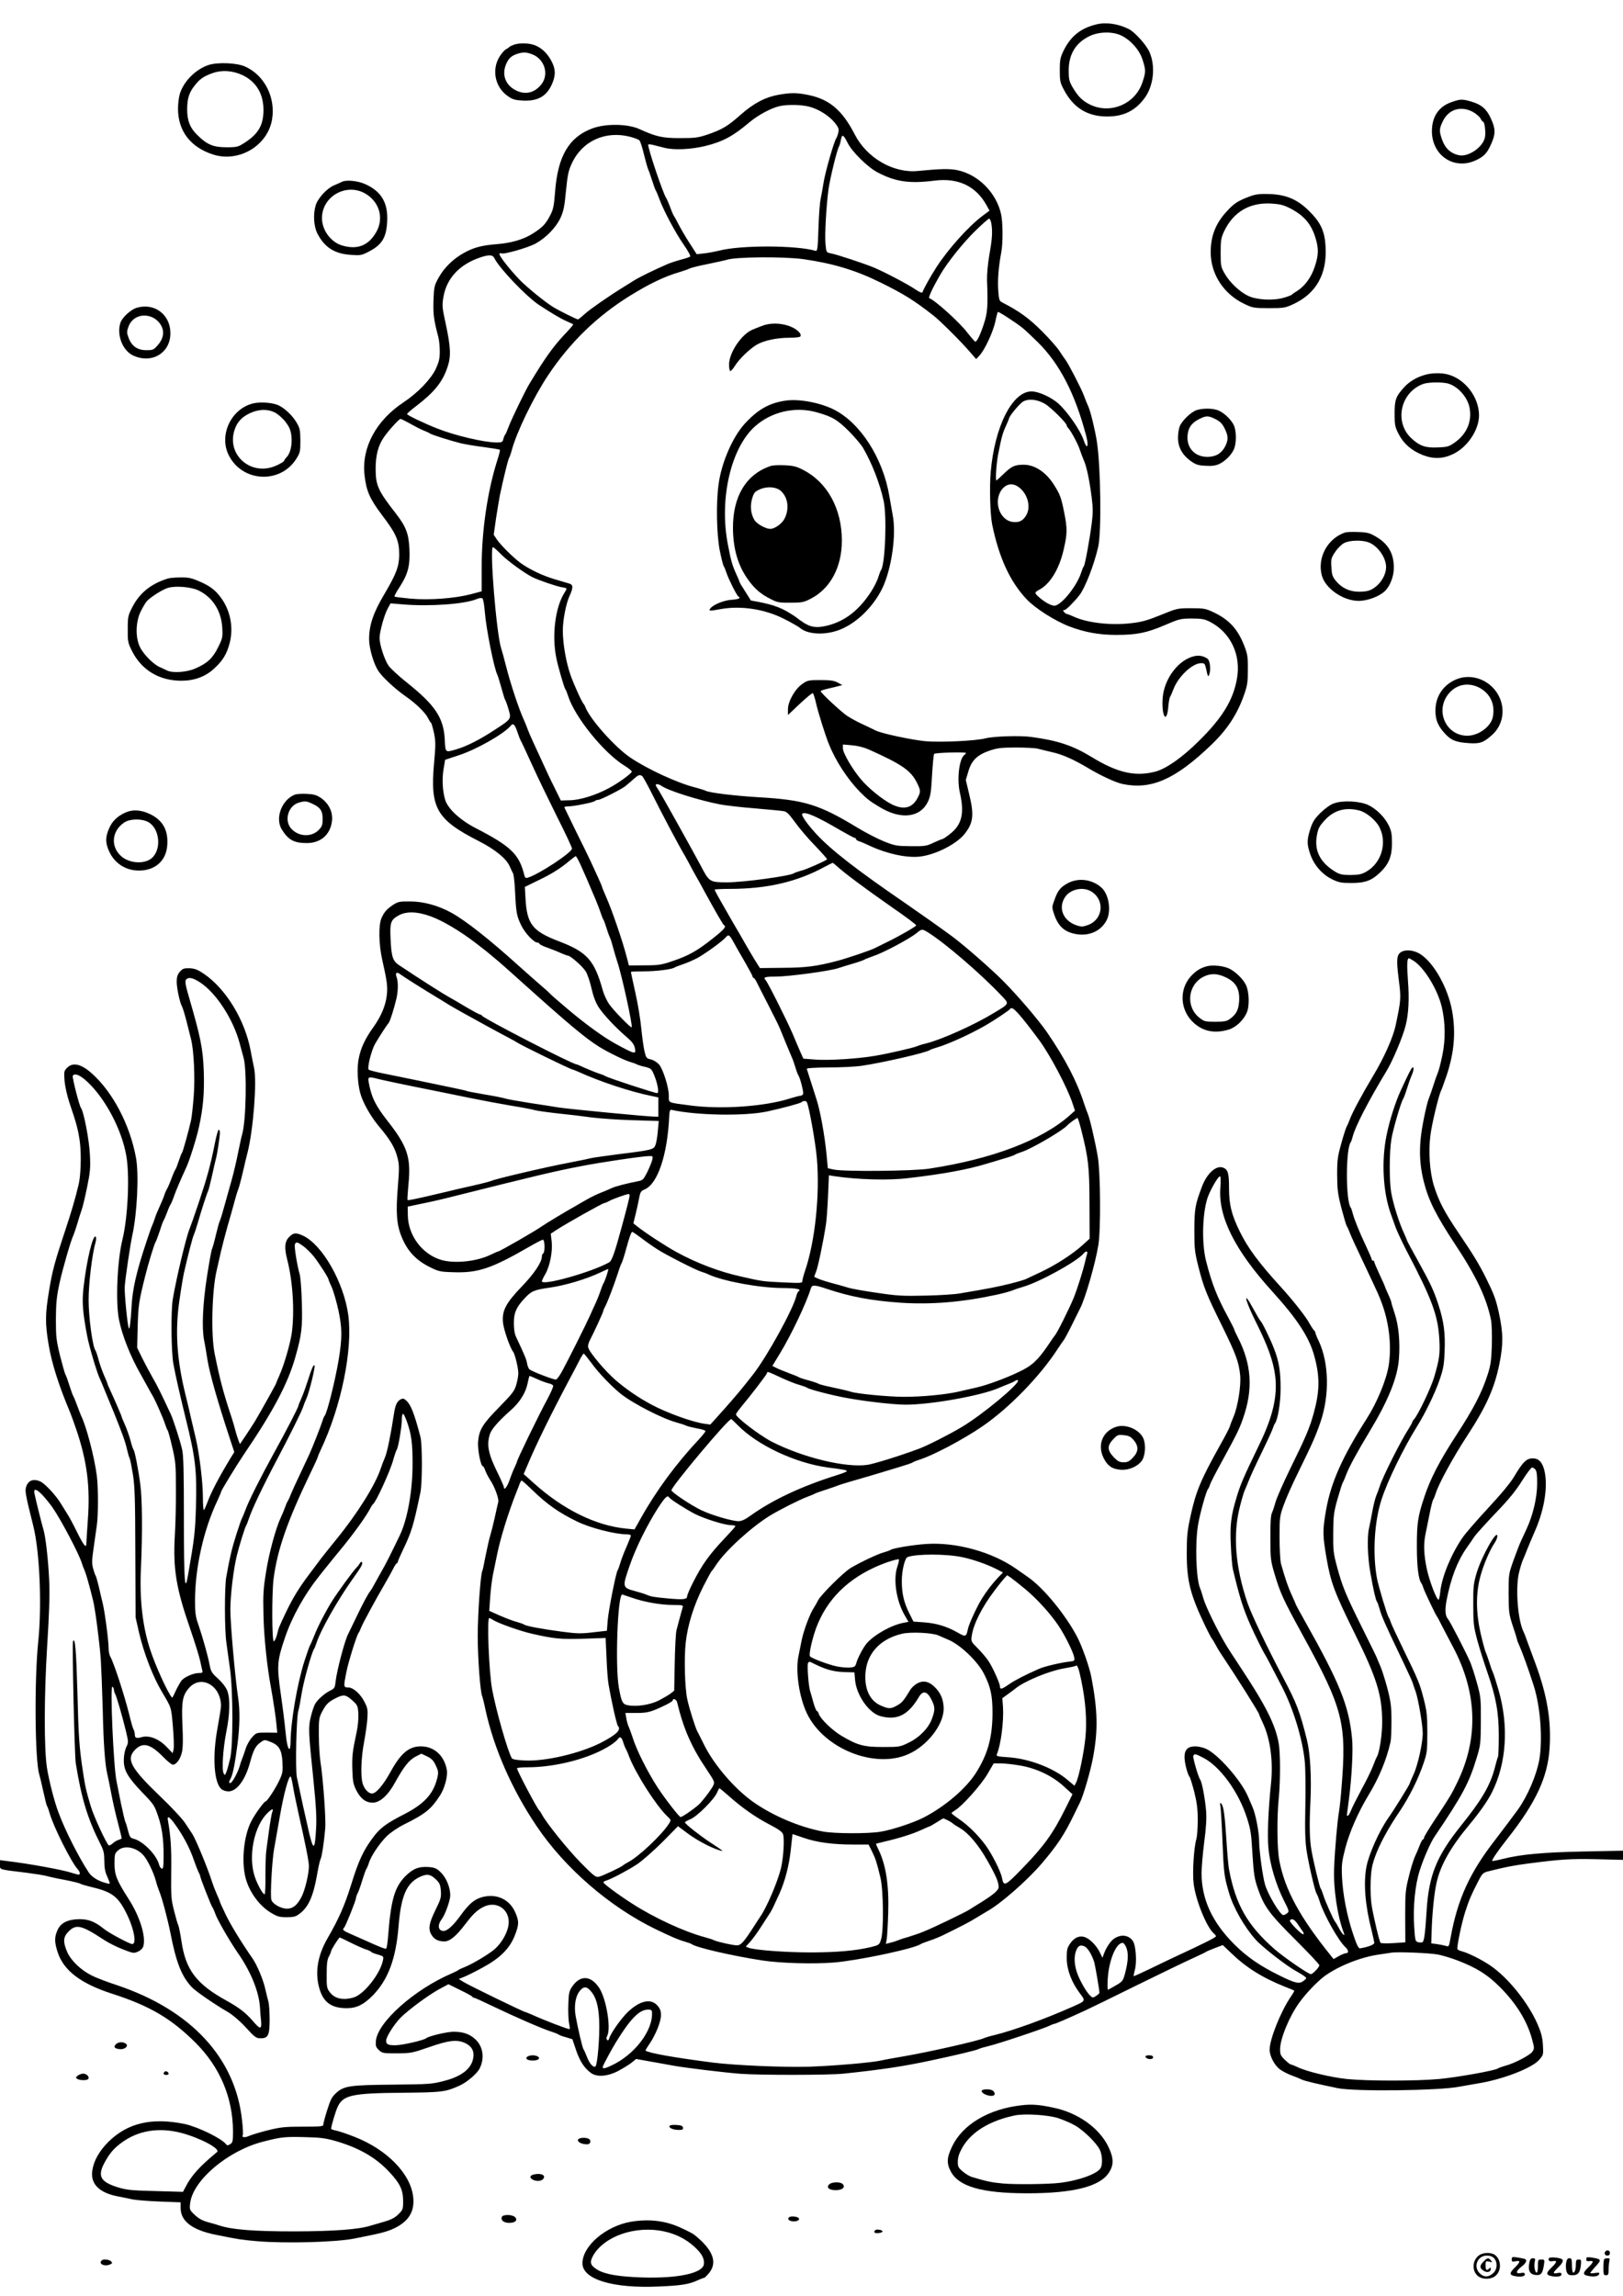 <?xml version="1.0" standalone="no"?>
<!DOCTYPE svg PUBLIC "-//W3C//DTD SVG 20010904//EN"
 "http://www.w3.org/TR/2001/REC-SVG-20010904/DTD/svg10.dtd">
<svg version="1.0" xmlns="http://www.w3.org/2000/svg"
 width="1240pt" height="1754pt" viewBox="0 0 1240 1754"
 preserveAspectRatio="xMidYMid meet">

<g transform="translate(0,1754) scale(0.1,-0.1)"
fill="#000000" stroke="none">
<path d="M8378 17354 c-119 -28 -196 -89 -250 -197 -27 -55 -31 -72 -31 -152
0 -82 2 -96 31 -150 72 -138 180 -205 331 -205 125 0 215 44 286 141 69 94 85
243 37 352 -23 53 -111 151 -156 174 -79 41 -175 55 -248 37z m190 -86 c74
-37 137 -109 161 -183 26 -80 26 -96 -1 -175 -56 -167 -248 -246 -404 -167
-57 29 -90 63 -130 132 -25 44 -29 60 -29 130 1 120 53 207 157 258 72 36 179
38 246 5z"/>
<path d="M3925 17198 c-16 -6 -32 -14 -35 -18 -3 -4 -15 -12 -27 -18 -11 -7
-34 -33 -49 -59 -59 -101 -30 -232 67 -298 33 -24 55 -30 109 -33 117 -7 185
31 227 125 29 68 29 111 -1 171 -30 59 -70 100 -121 123 -44 20 -123 24 -170
7z m144 -74 c92 -37 126 -151 69 -226 -52 -68 -125 -85 -197 -48 -81 41 -109
121 -73 203 20 44 40 62 91 78 41 12 68 10 110 -7z"/>
<path d="M1595 17044 c-99 -32 -192 -125 -221 -221 -8 -26 -14 -76 -14 -113 0
-171 96 -296 270 -351 198 -62 417 70 449 271 27 168 -60 337 -207 402 -63 28
-207 34 -277 12z m258 -78 c104 -50 160 -142 160 -266 0 -116 -39 -183 -145
-251 -48 -31 -58 -34 -137 -34 -101 0 -148 19 -223 93 -56 54 -78 110 -78 196
0 80 14 127 53 177 41 54 69 74 137 99 73 27 156 22 233 -14z"/>
<path d="M5943 16815 c-98 -18 -185 -64 -285 -152 -98 -87 -140 -112 -250
-150 -74 -25 -97 -28 -213 -28 -133 0 -180 10 -310 69 -90 41 -258 43 -360 5
-178 -67 -263 -210 -284 -483 -8 -107 -14 -137 -37 -180 -34 -66 -56 -90 -127
-136 -73 -48 -166 -76 -281 -85 -113 -9 -175 -25 -248 -65 -83 -45 -153 -113
-195 -188 -35 -63 -37 -71 -41 -176 -3 -107 1 -144 37 -281 6 -22 11 -71 11
-108 0 -56 -6 -81 -30 -134 -37 -79 -139 -185 -245 -255 -211 -139 -323 -346
-300 -556 13 -121 39 -181 134 -307 110 -145 131 -195 131 -304 -1 -88 -22
-144 -112 -297 -86 -144 -118 -239 -118 -347 0 -67 33 -183 69 -240 29 -46
125 -136 206 -193 81 -56 154 -126 175 -169 8 -16 18 -33 23 -36 4 -3 14 -38
23 -79 13 -64 13 -91 0 -234 -30 -340 20 -427 342 -591 124 -63 210 -133 236
-192 9 -21 21 -45 26 -55 5 -9 12 -70 15 -135 8 -164 12 -189 47 -261 29 -60
97 -132 124 -132 7 0 14 -4 16 -10 2 -5 30 -19 63 -30 33 -12 79 -30 102 -41
24 -10 47 -19 52 -19 19 0 112 -82 136 -120 13 -21 33 -80 44 -129 14 -62 31
-107 54 -144 37 -57 130 -156 215 -229 39 -33 56 -55 62 -82 12 -53 4 -52
-151 33 -86 47 -219 143 -350 253 -74 62 -141 120 -149 130 -8 9 -36 34 -61
55 -25 21 -106 93 -180 159 -217 196 -399 340 -509 401 -99 55 -214 87 -315
87 -81 1 -94 -2 -130 -25 -51 -34 -70 -56 -91 -104 -23 -56 -20 -197 6 -315
37 -164 42 -203 36 -266 -8 -82 -43 -166 -103 -250 -65 -90 -99 -164 -114
-249 -12 -70 -7 -176 12 -250 18 -72 78 -179 141 -255 89 -105 125 -166 144
-240 15 -58 15 -81 4 -222 -17 -204 -10 -295 31 -392 43 -103 106 -170 205
-221 73 -37 84 -40 180 -43 196 -8 298 27 594 198 47 27 91 50 98 50 15 0 17
-96 2 -105 -6 -3 -10 -14 -10 -24 0 -42 -59 -131 -153 -228 -123 -128 -153
-186 -144 -277 6 -55 54 -193 77 -221 14 -17 40 -124 40 -165 0 -20 -7 -60
-16 -89 -13 -46 -31 -69 -130 -170 -126 -128 -153 -172 -161 -261 -6 -59 20
-190 36 -190 4 0 13 -15 19 -34 7 -19 23 -49 35 -68 35 -51 70 -145 64 -171
-3 -12 -15 -64 -26 -115 -11 -51 -27 -114 -35 -140 -8 -26 -24 -96 -36 -156
-11 -59 -22 -112 -25 -116 -13 -22 -35 -326 -35 -497 0 -172 20 -439 35 -462
2 -5 14 -51 25 -105 64 -292 201 -605 389 -884 216 -322 560 -619 911 -789
118 -57 174 -81 220 -94 25 -7 50 -16 55 -20 35 -26 308 -89 535 -124 144 -22
394 -29 555 -16 191 17 616 107 660 141 6 4 35 15 65 25 30 10 75 28 100 40
138 67 220 110 260 136 25 15 61 37 80 48 104 57 307 235 419 366 121 142 172
220 245 370 21 44 43 88 48 98 24 47 81 242 99 342 39 208 36 358 -13 615 -14
73 -69 231 -107 304 -88 169 -258 377 -377 459 -17 12 -58 41 -90 63 -184 129
-458 205 -685 190 -100 -6 -256 -32 -274 -45 -5 -4 -30 -13 -55 -20 -46 -13
-170 -71 -250 -118 -54 -32 -229 -206 -250 -248 -8 -17 -22 -41 -31 -55 -31
-46 -78 -172 -94 -249 -8 -42 -20 -98 -25 -124 -23 -114 6 -312 65 -435 128
-269 516 -426 774 -312 144 63 269 223 271 345 0 62 -18 113 -56 155 -49 54
-93 67 -142 43 -20 -10 -46 -33 -57 -51 -51 -84 -63 -98 -100 -119 -49 -28
-64 -28 -124 -2 -83 35 -126 123 -119 242 8 154 111 267 279 307 66 16 234 8
280 -13 19 -9 51 -22 71 -31 92 -37 227 -165 276 -262 51 -101 65 -166 65
-299 -1 -189 -36 -315 -128 -460 -76 -118 -230 -250 -391 -335 -77 -41 -244
-97 -336 -112 -93 -16 -353 -15 -438 1 -181 33 -393 124 -542 231 -139 100
-294 281 -368 431 -23 46 -46 93 -52 103 -16 29 -64 183 -77 246 -19 87 -25
313 -12 433 15 135 62 286 136 432 31 60 59 112 63 115 4 3 19 24 34 47 69
106 266 286 410 375 68 42 228 123 283 143 28 10 55 22 60 25 6 4 42 17 80 29
39 13 79 26 90 31 11 5 61 21 110 35 50 14 133 39 185 54 52 16 136 41 185 56
50 15 95 30 100 35 6 4 28 13 50 20 103 32 334 154 480 254 202 138 438 380
572 586 24 36 47 70 53 77 5 7 33 58 61 115 28 57 55 111 60 121 39 72 119
349 141 488 19 121 16 545 -4 669 -19 114 -64 307 -78 335 -5 11 -18 47 -29
80 -53 165 -144 339 -281 539 -65 94 -226 283 -339 396 -96 96 -296 270 -386
337 -105 77 -230 165 -350 248 -379 260 -573 410 -688 534 -72 78 -120 148
-107 156 25 16 109 -21 292 -128 54 -31 102 -57 108 -57 5 0 10 -4 10 -9 0 -5
10 -13 23 -17 12 -3 51 -20 87 -37 130 -60 280 -92 380 -80 118 14 278 95 340
173 67 85 74 145 34 307 l-25 105 20 67 c25 84 68 125 164 158 58 19 89 23
199 23 72 0 147 -4 167 -9 20 -6 70 -17 111 -27 75 -16 166 -57 270 -119 98
-59 214 -113 268 -124 217 -45 400 35 671 294 127 121 203 236 257 390 24 69
28 95 28 190 1 97 -3 119 -27 181 -50 129 -115 200 -237 258 -60 28 -74 30
-170 30 -103 0 -107 -1 -230 -51 -100 -41 -145 -54 -225 -63 -155 -19 -339 2
-442 50 -24 11 -47 20 -52 20 -5 0 -14 7 -21 15 -10 12 -10 15 2 15 13 0 69
56 114 112 43 54 111 227 144 368 27 111 20 621 -10 810 -14 88 -48 227 -64
263 -8 17 -25 58 -36 89 -19 51 -121 248 -142 273 -5 6 -23 33 -41 60 -17 28
-79 98 -137 156 -98 98 -173 152 -301 218 -24 12 -27 20 -32 92 -6 76 2 181
23 291 13 69 13 225 -1 290 -35 165 -176 307 -338 339 -59 11 -124 10 -299 -7
-187 -18 -390 100 -482 280 -94 183 -192 267 -352 300 -90 19 -137 19 -235 1z
m240 -90 c73 -19 153 -70 196 -124 27 -34 32 -46 26 -73 -4 -18 -11 -37 -15
-43 -17 -22 -81 -246 -96 -330 -8 -49 -19 -112 -25 -140 -6 -27 -13 -128 -16
-223 -5 -152 -8 -172 -22 -168 -144 43 -573 44 -733 2 -29 -7 -80 -17 -114
-21 l-61 -7 -54 84 c-30 46 -68 111 -84 143 -17 33 -33 62 -36 65 -3 3 -16 32
-28 65 -12 33 -26 64 -30 70 -24 32 -148 401 -138 411 3 3 22 1 44 -5 21 -5
57 -14 79 -20 73 -19 202 -13 314 14 133 33 211 75 336 181 66 55 164 108 229
123 63 14 165 12 228 -4z m-1368 -230 c33 -9 65 -21 71 -28 6 -7 22 -55 34
-107 13 -52 27 -102 31 -110 4 -8 18 -46 30 -85 12 -38 25 -74 29 -80 4 -5 17
-35 28 -66 32 -88 125 -262 187 -350 31 -45 53 -84 48 -89 -4 -4 -37 -15 -73
-24 -36 -10 -78 -24 -95 -31 -114 -50 -217 -100 -260 -127 -27 -17 -66 -41
-85 -53 -110 -68 -249 -165 -291 -202 -26 -24 -50 -43 -53 -43 -10 0 -145 67
-189 94 -61 37 -207 156 -259 211 -77 80 -159 186 -152 196 3 5 9 7 14 4 17
-11 205 43 263 75 79 44 154 121 189 195 23 51 31 86 42 206 12 121 19 156 44
209 79 173 257 254 447 205z m1662 -48 c34 -68 152 -184 228 -224 137 -72 244
-87 434 -63 178 23 313 -39 395 -182 l26 -47 -52 -39 c-106 -78 -266 -257
-354 -394 -43 -66 -98 -165 -106 -190 -3 -8 -21 -1 -54 21 -58 40 -234 132
-319 168 -73 30 -283 100 -329 108 -33 7 -33 8 -39 70 -7 69 6 292 23 420 12
83 64 298 80 326 5 9 12 33 15 53 9 44 18 39 52 -27z m1097 -614 c10 -63 7
-115 -15 -239 -12 -69 -19 -150 -18 -194 8 -200 4 -252 -26 -340 -27 -82 -51
-130 -64 -130 -3 0 -31 32 -61 70 -62 81 -248 248 -290 262 -10 3 26 80 81
175 53 93 175 246 268 337 54 53 103 96 108 96 6 0 13 -17 17 -37z m-3797
-265 c36 -75 241 -290 339 -356 88 -58 159 -101 205 -122 30 -13 56 -26 58
-27 3 -2 -18 -27 -45 -56 -89 -92 -149 -172 -239 -317 -12 -19 -33 -53 -46
-75 -33 -52 -141 -276 -165 -340 -10 -27 -21 -52 -24 -55 -4 -3 -10 -17 -14
-32 -6 -26 -10 -28 -54 -28 -95 1 -317 53 -452 107 -100 39 -230 102 -230 110
0 5 32 33 71 62 138 106 202 185 239 300 27 80 23 155 -16 334 -26 119 -27
133 -16 200 25 141 121 245 277 299 70 24 99 23 112 -4z m2363 -8 c223 -32
397 -84 585 -177 179 -88 258 -137 405 -252 53 -41 215 -203 281 -280 l47 -54
27 29 c39 42 103 180 120 259 7 37 16 69 19 72 5 5 139 -82 191 -124 17 -14
67 -61 112 -105 169 -166 288 -397 373 -723 20 -79 4 -102 -20 -29 -26 78
-127 223 -198 285 -57 48 -149 89 -201 89 -147 0 -282 -268 -312 -617 -10
-118 -4 -322 11 -398 52 -254 136 -437 263 -572 66 -70 215 -165 326 -208 118
-45 229 -65 358 -65 155 0 232 15 368 73 115 49 124 52 210 52 76 0 98 -4 139
-25 158 -81 240 -253 206 -437 -29 -162 -111 -296 -290 -473 -128 -127 -251
-213 -335 -235 -154 -39 -289 -8 -486 113 -145 88 -260 126 -464 153 -83 11
-284 5 -345 -11 -79 -20 -343 -32 -460 -22 -106 10 -337 60 -378 81 -9 5 -52
25 -94 45 -43 19 -99 50 -125 67 -49 33 -203 177 -203 189 0 4 26 13 58 20 31
7 68 16 82 20 l25 7 -35 19 c-27 15 -56 19 -132 19 -91 0 -99 -2 -139 -30 -56
-39 -109 -134 -109 -193 l0 -44 91 86 c50 47 95 84 99 81 5 -3 16 -38 25 -78
15 -67 70 -243 98 -312 51 -127 142 -267 237 -364 58 -58 72 -69 157 -120 158
-94 304 -76 362 44 20 42 25 73 32 204 5 85 12 158 16 162 10 10 243 16 243 7
0 -4 -5 -10 -10 -13 -41 -26 -61 -184 -36 -292 35 -156 15 -242 -74 -312 -28
-23 -56 -41 -61 -41 -4 0 -34 -12 -66 -27 -53 -26 -68 -28 -173 -27 -107 1
-121 3 -205 36 -49 20 -139 66 -200 103 -296 180 -409 215 -760 235 -182 11
-376 34 -405 50 -8 4 -45 16 -80 25 -135 34 -362 139 -493 227 -119 80 -311
296 -345 387 -3 9 -8 18 -11 21 -13 11 -72 140 -101 220 -34 95 -60 240 -60
343 0 80 24 205 51 264 29 63 29 86 -1 95 -14 4 -65 19 -115 34 -93 28 -191
75 -260 125 -54 40 -148 133 -179 178 l-24 36 18 127 c11 70 24 149 29 175 29
136 62 270 70 284 5 9 15 36 21 60 36 136 165 402 274 567 170 256 376 456
631 614 148 91 260 145 375 179 36 11 73 24 82 29 10 5 73 21 140 34 68 14
131 28 140 31 59 23 440 26 588 5z m1844 -1105 c44 -26 166 -147 166 -165 0
-5 6 -15 13 -22 20 -21 73 -119 87 -163 7 -22 21 -58 30 -80 22 -48 44 -153
61 -288 10 -78 10 -117 0 -195 -17 -131 -51 -314 -60 -327 -5 -5 -14 -28 -21
-50 -31 -97 -141 -237 -197 -251 -24 -6 -81 24 -130 69 -30 27 -29 33 7 52 81
42 151 155 185 300 30 127 31 164 5 294 -23 113 -31 134 -77 207 -61 97 -147
154 -231 154 -69 0 -93 -11 -154 -70 -28 -27 -53 -50 -55 -50 -9 0 -1 124 12
194 26 133 35 168 61 223 13 30 24 56 24 58 0 15 76 107 103 125 41 27 109 21
171 -15z m-4847 -153 c37 -21 84 -45 103 -52 19 -7 40 -17 46 -22 13 -9 151
-53 234 -74 30 -7 109 -21 175 -29 66 -9 122 -18 124 -21 3 -2 -5 -35 -17 -72
-77 -239 -122 -545 -122 -824 l0 -185 -82 -22 c-122 -32 -317 -47 -461 -34
-65 6 -121 13 -123 16 -3 3 15 36 40 74 63 98 80 162 74 289 -5 117 -26 171
-104 272 -136 174 -154 215 -154 341 0 103 19 177 63 241 36 52 116 140 127
140 5 0 39 -17 77 -38z m4654 -489 c64 -54 86 -149 49 -210 -25 -42 -54 -56
-103 -50 -109 15 -153 178 -71 261 36 35 82 35 125 -1z m-3961 -509 c48 -48
171 -138 236 -172 40 -21 182 -70 223 -77 47 -8 46 -7 26 -39 -72 -110 -100
-325 -65 -501 13 -65 60 -228 69 -239 5 -6 14 -29 21 -51 51 -162 273 -437
433 -535 31 -19 55 -39 54 -45 -6 -17 -108 -91 -178 -127 -99 -53 -219 -90
-297 -91 l-67 -2 -40 81 c-22 44 -47 96 -56 115 -109 235 -143 310 -155 342
-7 20 -20 52 -28 70 -41 88 -105 281 -142 427 -13 52 -29 110 -35 128 -36 108
-90 772 -63 772 6 0 34 -25 64 -56z m-126 -436 c9 -124 70 -432 96 -483 5 -11
19 -56 31 -100 12 -44 24 -84 28 -90 4 -5 16 -38 26 -72 22 -76 24 -74 -105
-158 -112 -74 -217 -127 -293 -149 -87 -25 -84 -28 -89 77 -9 165 -74 261
-288 432 -63 50 -127 109 -142 131 -31 45 -68 161 -68 210 0 48 37 181 63 227
l21 38 96 -8 c204 -17 471 2 563 41 18 8 37 10 43 5 6 -5 14 -51 18 -101z
m247 -914 c9 -28 21 -59 27 -70 6 -10 45 -93 86 -184 41 -91 127 -268 190
-395 64 -126 116 -237 116 -247 0 -30 -250 -195 -336 -222 -18 -5 -23 -2 -28
19 -40 161 -102 220 -375 361 -116 60 -210 147 -230 215 -20 67 -25 157 -12
235 l12 70 102 34 c137 44 345 163 397 224 20 25 32 15 51 -40z m2684 -138
c255 -114 323 -161 370 -254 30 -61 31 -70 4 -120 -40 -75 -105 -90 -194 -47
-70 35 -180 123 -238 193 -66 78 -137 200 -137 236 l0 29 68 -6 c41 -3 90 -15
127 -31z m-1729 -204 c6 -4 35 -56 66 -117 83 -167 216 -418 259 -489 10 -17
27 -49 39 -71 11 -22 33 -62 49 -90 16 -27 42 -75 58 -105 92 -168 148 -265
155 -268 20 -9 0 -33 -88 -102 -118 -94 -183 -130 -304 -171 -85 -29 -107 -33
-215 -33 l-120 -1 -21 80 c-30 114 -108 341 -149 434 -19 44 -35 82 -35 86 0
3 -14 36 -31 73 -17 37 -42 92 -56 122 -14 30 -64 133 -112 229 -47 96 -87
178 -89 183 -2 4 10 8 26 8 44 0 195 30 207 41 5 5 16 9 25 9 19 0 179 81 211
107 12 10 38 33 58 50 37 34 48 38 67 25z m151 -77 c52 -36 288 -110 446 -140
43 -8 163 -22 265 -30 103 -9 201 -18 217 -21 25 -3 42 -20 90 -86 33 -46 102
-127 154 -180 52 -54 92 -100 90 -102 -15 -14 -153 -75 -194 -86 -27 -7 -55
-17 -60 -21 -27 -20 -384 -69 -508 -69 -134 0 -138 2 -202 125 -64 120 -301
545 -321 576 -13 19 -24 38 -24 42 0 12 24 8 47 -8z m-625 -593 c25 -54 61
-137 120 -277 14 -33 31 -78 38 -100 7 -22 16 -44 20 -50 4 -5 15 -35 24 -65
9 -30 21 -62 26 -72 5 -9 16 -44 25 -79 9 -35 24 -83 32 -108 32 -92 119 -489
109 -498 -7 -7 -142 132 -173 178 -17 25 -39 72 -48 105 -64 230 -120 292
-336 374 -201 77 -243 131 -254 325 l-5 90 100 49 c104 49 176 95 244 153 22
18 42 33 45 33 3 0 18 -26 33 -58z m1964 -20 c51 -48 219 -173 414 -309 115
-79 190 -136 190 -142 -1 -8 -127 -81 -220 -126 -41 -20 -83 -41 -93 -46 -33
-18 -217 -80 -294 -100 -157 -41 -237 -51 -413 -52 l-174 -2 -44 70 c-23 39
-55 92 -70 119 -15 27 -32 56 -37 65 -11 17 -76 130 -150 260 -25 43 -45 82
-45 85 0 3 54 6 120 6 280 0 511 54 720 168 30 16 58 30 61 31 3 0 18 -12 35
-27z m-3105 -382 c91 -33 223 -111 344 -204 44 -34 82 -63 85 -66 3 -3 30 -25
60 -50 30 -24 125 -108 210 -185 354 -318 484 -427 589 -492 70 -43 191 -102
233 -114 24 -7 48 -16 53 -19 6 -4 33 -13 61 -19 48 -12 52 -15 72 -64 27 -65
39 -137 23 -137 -21 0 -377 117 -396 130 -5 4 -28 13 -50 20 -22 7 -68 26
-103 41 -34 16 -65 29 -68 29 -30 0 -714 352 -722 372 -2 4 -9 8 -15 9 -7 0
-52 25 -102 54 -49 30 -108 64 -130 76 -46 25 -221 136 -387 247 -47 31 -58
64 -64 202 -6 122 1 143 61 177 59 33 142 31 246 -7z m3800 -123 c131 -82 403
-316 558 -480 64 -67 67 -61 -56 -135 -149 -91 -401 -204 -519 -233 -27 -6
-57 -16 -66 -20 -21 -11 -215 -56 -321 -74 -125 -22 -355 -37 -456 -29 l-93 7
-23 51 c-12 28 -40 92 -60 141 -40 94 -190 393 -206 409 -20 21 -5 26 79 26
96 0 408 42 475 64 23 8 76 24 117 36 41 12 80 26 85 30 6 4 34 15 63 25 78
25 283 134 337 179 37 31 41 31 86 3z m-1483 -80 c15 -28 54 -96 85 -149 31
-54 57 -102 57 -108 0 -5 4 -10 8 -10 4 0 15 -15 23 -32 9 -18 48 -96 88 -173
40 -77 81 -160 91 -185 10 -25 30 -74 45 -110 15 -36 33 -80 41 -98 9 -18 22
-56 31 -85 8 -29 19 -56 23 -62 13 -18 41 -127 36 -141 -3 -8 -12 -14 -19 -14
-8 0 -43 -9 -78 -20 -195 -63 -531 -86 -768 -54 -175 23 -161 17 -161 74 0 63
-43 201 -75 239 -14 16 -41 33 -61 38 -34 7 -38 13 -49 58 -7 28 -18 106 -25
175 -6 69 -27 194 -46 278 -19 85 -34 156 -34 158 0 2 44 4 97 4 95 0 219 15
238 30 6 4 35 15 65 25 30 10 80 32 110 48 62 35 186 124 214 156 23 26 28 23
64 -42z m-2549 -240 c15 -12 177 -115 279 -176 24 -14 57 -35 75 -46 18 -12
79 -47 137 -79 58 -32 123 -68 145 -80 22 -13 85 -46 140 -76 55 -29 105 -56
110 -60 25 -19 416 -210 430 -210 3 0 25 -9 48 -19 160 -73 392 -150 555 -183
l52 -11 0 -74 0 -73 -27 0 c-63 1 -654 58 -733 70 -36 6 -137 22 -225 35 -88
14 -173 29 -190 35 -16 5 -86 19 -154 30 -69 12 -128 23 -131 25 -4 3 -63 16
-131 30 -68 14 -189 39 -269 56 -80 16 -190 39 -245 50 -55 11 -104 24 -108
28 -13 13 20 147 49 198 30 51 87 140 104 160 10 12 40 106 59 186 13 57 14
127 2 160 -14 36 0 47 28 24z m4724 -303 c38 -43 80 -97 154 -196 87 -118 218
-366 258 -488 l18 -54 -40 -36 c-215 -190 -594 -334 -1073 -407 -120 -19 -652
-24 -730 -7 l-45 10 -11 114 c-14 141 -47 323 -75 410 -33 104 -71 224 -75
235 -3 6 58 10 168 11 95 0 207 6 248 12 169 25 498 101 525 121 5 4 30 13 55
20 80 23 245 97 366 166 65 37 183 116 190 126 10 17 27 8 67 -37z m-4898
-495 c39 -10 208 -46 450 -94 66 -13 188 -38 270 -55 83 -17 218 -42 300 -56
83 -13 164 -29 180 -34 17 -5 95 -16 175 -25 80 -8 197 -22 260 -31 63 -8 204
-18 314 -21 l199 -6 -7 -75 c-3 -42 -11 -90 -18 -108 -13 -36 -24 -39 -308
-74 -91 -12 -174 -24 -185 -27 -11 -3 -85 -19 -165 -34 -185 -35 -558 -123
-595 -139 -11 -5 -72 -21 -135 -35 -63 -14 -171 -39 -240 -56 -193 -46 -262
-60 -266 -56 -3 2 1 57 7 123 20 203 -8 288 -159 480 -94 120 -125 183 -146
302 -6 36 1 39 69 21z m3279 -178 c16 -25 67 -311 77 -429 24 -279 -14 -635
-90 -859 -12 -34 -21 -70 -21 -79 0 -16 -13 -16 -147 -10 -152 7 -161 8 -322
45 -164 36 -340 103 -493 187 -81 44 -245 151 -301 197 l-28 22 16 65 c9 36
21 91 27 123 10 52 14 59 43 71 100 42 175 265 188 561 2 37 6 49 17 47 192
-43 565 -49 733 -12 116 25 253 62 262 71 11 11 32 12 39 0z m2096 -208 c56
-222 63 -283 64 -567 l1 -268 -55 -50 c-79 -71 -206 -152 -318 -205 -53 -25
-105 -49 -115 -54 -10 -5 -64 -21 -120 -35 -92 -23 -163 -37 -382 -74 -38 -7
-158 -15 -265 -17 -175 -4 -214 -2 -374 22 -99 14 -198 32 -220 40 -23 7 -77
23 -121 34 -66 18 -106 32 -133 47 -2 1 4 19 13 40 14 34 54 222 75 359 5 28
12 124 16 213 l7 164 44 -7 c174 -26 413 -33 558 -15 267 31 459 66 605 111
19 5 73 22 120 36 47 13 90 28 95 33 6 4 28 13 50 20 74 23 312 162 350 204
14 16 69 55 77 56 3 0 16 -39 28 -87z m-3276 -230 c-3 -16 -20 -57 -37 -93
-30 -60 -35 -66 -72 -73 -91 -18 -172 -39 -200 -52 -16 -8 -52 -23 -80 -34
-27 -10 -77 -34 -110 -53 -33 -19 -69 -39 -80 -46 -65 -36 -235 -138 -260
-156 -49 -36 -328 -196 -340 -196 -3 0 -28 -11 -57 -25 -107 -52 -276 -69
-378 -39 -144 43 -251 186 -254 338 l-1 69 110 23 c61 12 166 36 235 54 643
161 772 192 980 232 159 31 459 75 518 77 30 1 32 -1 26 -26z m-174 -275 c0
-15 -15 -74 -58 -233 -54 -200 -77 -267 -98 -278 -134 -75 -514 -182 -514
-144 0 5 12 30 26 54 35 60 57 172 49 248 l-7 61 39 26 c73 48 357 208 370
208 4 0 22 7 38 16 26 15 127 51 148 53 4 1 7 -5 7 -11z m91 -326 c35 -27 91
-66 124 -87 66 -42 295 -159 335 -170 14 -4 39 -13 55 -21 115 -52 393 -103
567 -103 105 -1 145 -9 119 -25 -5 -3 -12 -18 -16 -33 -24 -102 -224 -465
-332 -603 -77 -99 -131 -164 -220 -264 l-106 -118 -43 6 c-92 12 -290 84 -404
145 -101 54 -189 114 -274 186 -80 69 -203 214 -212 252 -4 13 3 38 15 60 27
51 101 211 101 221 0 4 7 21 16 37 18 34 66 161 95 250 10 33 23 67 28 76 5 8
19 51 31 95 28 103 43 144 51 144 3 0 35 -22 70 -48z m3405 -119 c-3 -10 -10
-36 -15 -58 -17 -74 -60 -209 -86 -275 -34 -83 -129 -274 -145 -290 -3 -3 -26
-36 -52 -75 -79 -116 -124 -158 -222 -204 -101 -49 -246 -102 -326 -120 -30
-7 -91 -21 -135 -31 -100 -23 -276 -40 -420 -40 -118 0 -364 24 -405 39 -14 5
-72 19 -130 31 -58 12 -109 25 -115 29 -5 4 -39 16 -75 26 -36 9 -69 20 -75
24 -5 4 -39 18 -75 31 -36 14 -80 31 -97 40 l-32 16 59 97 c87 144 199 379
237 500 7 23 31 22 119 -8 180 -60 337 -90 562 -106 235 -16 473 4 732 60 52
11 106 26 120 32 14 6 52 19 86 29 126 36 415 195 464 256 17 20 32 18 26 -3z
m-3672 -169 c-9 -27 -20 -53 -24 -59 -4 -5 -13 -28 -20 -50 -7 -22 -23 -62
-35 -90 -13 -27 -35 -77 -50 -110 -34 -75 -161 -328 -208 -415 -19 -36 -41
-66 -49 -68 -16 -3 -183 61 -203 78 -7 6 -15 26 -18 45 -5 31 -18 62 -83 200
-13 27 -18 62 -18 110 0 76 18 118 78 183 56 61 76 69 196 86 120 17 282 66
385 115 33 16 61 28 62 27 2 -2 -4 -25 -13 -52z m-110 -673 c51 -70 145 -168
216 -226 92 -74 317 -190 426 -220 33 -9 66 -20 76 -25 9 -5 46 -14 82 -21 36
-6 66 -15 66 -21 0 -5 -24 -35 -53 -66 -171 -183 -323 -388 -442 -601 l-47
-84 -62 6 c-232 22 -483 145 -708 348 l-77 69 29 68 c65 156 181 392 319 652
34 63 71 134 83 158 12 23 25 42 28 42 3 0 32 -36 64 -79z m1390 -80 c102 -48
157 -70 197 -81 24 -7 49 -16 54 -20 15 -13 197 -60 310 -80 143 -26 357 -50
445 -50 194 0 578 69 712 128 24 10 59 25 78 32 19 7 41 18 48 23 7 5 15 7 19
3 21 -20 -272 -264 -431 -358 -92 -55 -259 -140 -326 -165 -139 -52 -335 -113
-389 -122 -164 -26 -496 54 -736 177 -94 49 -275 188 -272 208 1 7 17 29 34
50 76 91 203 256 203 265 0 13 8 11 54 -10z m-1809 -36 c30 -14 69 -28 86 -32
17 -3 33 -11 35 -18 3 -7 -17 -52 -43 -101 -63 -115 -233 -465 -233 -479 0 -3
-9 -24 -20 -48 -11 -23 -28 -66 -38 -96 -17 -49 -42 -80 -42 -52 0 6 -20 53
-45 104 -74 149 -88 217 -63 299 12 40 62 98 163 188 66 58 112 132 126 203 6
31 13 57 15 57 2 0 28 -11 59 -25z m1533 -353 c150 -153 439 -288 687 -322
125 -16 145 -20 145 -28 0 -4 -35 -18 -78 -31 -270 -85 -489 -188 -657 -308
-41 -30 -69 -43 -93 -43 -47 0 -205 46 -282 83 -79 37 -229 138 -230 153 0 29
432 544 457 544 2 0 25 -22 51 -48z m-1569 -496 c111 -108 204 -173 343 -240
100 -48 282 -95 371 -96 20 0 37 -4 37 -10 0 -5 -15 -44 -34 -87 -19 -43 -40
-98 -47 -123 -7 -25 -16 -49 -20 -55 -13 -18 -69 -302 -76 -382 l-6 -80 -106
-12 c-91 -11 -124 -10 -231 4 -153 20 -282 44 -295 55 -5 4 -30 13 -55 20 -25
6 -83 28 -129 48 l-83 37 7 100 c3 55 13 131 20 170 8 38 23 113 34 165 25
123 86 319 146 470 12 30 25 63 28 73 4 9 9 17 13 17 4 0 41 -33 83 -74z
m1046 -57 c9 -14 130 -91 197 -125 72 -36 224 -84 271 -84 21 0 37 -4 35 -9
-1 -5 -37 -45 -78 -88 -123 -130 -176 -205 -245 -341 -25 -49 -45 -96 -45
-105 0 -25 -30 -28 -148 -17 -109 10 -127 13 -167 30 -11 5 -47 16 -80 25
-102 28 -102 29 -43 199 46 133 130 303 216 438 55 84 73 101 87 77z m2237
-454 c80 -16 187 -54 259 -90 l52 -27 -40 -41 c-43 -46 -86 -102 -120 -157
-37 -58 -102 -199 -108 -234 -12 -60 -18 -62 -78 -27 -82 47 -162 71 -255 78
l-83 6 -33 66 c-40 80 -56 148 -56 245 0 78 23 174 44 182 66 25 298 25 418
-1z m-496 -72 c-33 -96 -9 -259 55 -370 l30 -52 -37 -7 c-92 -17 -221 -89
-280 -155 -27 -30 -72 -115 -82 -154 -7 -26 -14 -30 -48 -33 -21 -2 -65 2 -98
8 -60 12 -190 60 -207 77 -13 13 23 166 60 251 92 218 270 375 526 467 50 17
92 28 93 23 2 -5 -3 -29 -12 -55z m982 -176 c89 -75 186 -182 249 -275 49 -73
111 -198 119 -238 6 -31 5 -32 -37 -37 -66 -7 -190 -37 -229 -54 -115 -51
-182 -86 -228 -117 -57 -40 -72 -44 -72 -20 0 25 -57 151 -90 199 -17 25 -54
68 -82 96 -50 50 -50 51 -43 97 13 87 79 218 170 337 33 45 70 90 80 101 l20
21 30 -20 c17 -12 67 -52 113 -90z m-3012 -61 c96 -34 222 -56 316 -56 71 0
79 -2 74 -17 -8 -28 -37 -133 -48 -178 -5 -22 -11 -134 -13 -250 l-4 -210 -28
-22 c-15 -11 -56 -35 -90 -53 -67 -33 -168 -49 -236 -36 -41 8 -49 24 -69 136
-29 165 -9 710 26 710 1 0 34 -11 72 -24z m-1061 -169 c38 -26 211 -87 300
-107 168 -38 216 -43 391 -38 l171 6 7 -152 c3 -83 10 -176 16 -206 21 -123
62 -306 71 -314 28 -29 -11 -67 -131 -129 -160 -81 -423 -143 -581 -135 -63 3
-93 8 -99 18 -30 49 -119 360 -150 525 -24 130 -41 545 -22 545 4 0 16 -6 27
-13z m2495 -355 c67 -30 122 -43 199 -45 l69 -2 5 -59 c11 -116 105 -251 193
-275 127 -35 213 7 295 147 30 50 62 44 94 -18 30 -60 31 -79 5 -150 -26 -71
-96 -143 -180 -183 -63 -31 -69 -32 -195 -32 -146 0 -193 13 -315 85 -69 40
-163 131 -174 168 -4 12 -11 22 -15 22 -4 0 -16 28 -26 63 -9 34 -21 75 -26
91 -12 40 -23 190 -16 211 5 12 11 13 24 7 10 -5 38 -19 63 -30z m2001 -108
c34 -162 44 -308 32 -436 -12 -119 -51 -307 -72 -346 l-12 -23 -52 44 c-109
93 -299 165 -460 174 -76 5 -87 8 -81 22 31 73 54 252 47 363 l-5 66 43 31
c24 18 51 37 59 44 65 54 255 133 367 152 47 8 89 17 92 20 11 12 23 -17 42
-111z m-3088 -166 c50 -207 110 -344 230 -521 54 -80 58 -91 48 -113 -12 -26
-56 -87 -101 -138 -24 -27 -135 -106 -150 -106 -11 0 -118 138 -175 225 -81
125 -164 291 -194 390 -7 22 -19 54 -26 71 -8 16 -17 48 -20 70 l-7 39 84 0
c86 0 113 7 226 62 28 14 52 29 52 34 0 19 28 8 33 -13z m-412 -305 c6 -21 15
-42 18 -48 4 -5 18 -36 30 -69 55 -136 206 -371 289 -450 30 -28 30 -29 14
-55 -54 -86 -234 -256 -315 -297 -17 -9 -34 -20 -37 -23 -8 -11 -153 -79 -183
-87 -25 -6 -37 3 -140 107 -100 102 -262 303 -297 369 -7 14 -16 27 -20 30
-15 12 -170 305 -170 322 0 5 37 8 83 8 220 1 479 70 629 167 24 15 49 36 56
45 20 27 29 22 43 -19z m3030 -179 c127 -21 251 -80 338 -161 l65 -59 -52
-105 c-96 -194 -165 -290 -331 -461 -133 -137 -142 -142 -156 -71 -9 48 -77
183 -126 249 -55 75 -134 153 -201 198 -32 22 -58 42 -58 46 0 3 13 13 29 23
53 31 200 196 247 278 l46 79 52 0 c29 0 95 -7 147 -16z m-2223 -233 c102 -91
204 -162 309 -217 68 -35 98 -56 105 -74 13 -33 4 -178 -15 -260 -25 -103
-107 -296 -157 -369 -10 -14 -35 -53 -56 -86 -71 -110 -94 -135 -123 -135 -31
0 -148 26 -176 39 -11 6 -47 17 -80 26 -153 42 -378 146 -544 253 -104 66
-221 153 -221 163 0 4 10 11 23 14 38 12 157 74 231 122 40 26 125 101 194
169 l122 124 78 -58 c70 -52 179 -109 242 -127 34 -10 29 -6 -75 62 -81 54
-186 136 -192 152 -2 3 17 14 41 24 52 21 184 153 205 205 7 17 15 32 18 32 2
0 34 -27 71 -59z m1675 -187 c18 -9 34 -20 37 -23 3 -4 26 -19 52 -34 68 -39
145 -131 214 -254 64 -113 84 -161 84 -198 0 -24 -41 -59 -145 -123 -33 -20
-69 -43 -80 -50 -37 -23 -280 -140 -346 -166 -36 -15 -90 -33 -120 -42 -30 -8
-63 -19 -74 -24 -11 -5 -37 -14 -59 -19 l-38 -10 6 32 c4 18 9 109 12 202 7
214 -17 370 -75 488 -11 22 -19 42 -18 43 1 1 31 8 67 17 116 27 213 58 278
88 35 16 65 29 67 29 3 0 26 14 52 30 26 17 49 30 50 30 2 0 18 -7 36 -16z
m-1102 -133 c100 -35 222 -51 379 -51 l116 0 26 -52 c28 -57 36 -82 64 -198
24 -96 27 -411 5 -476 -13 -41 -15 -42 -80 -58 -114 -27 -259 -40 -461 -40
-191 0 -422 18 -469 35 l-23 9 36 40 c20 22 59 77 88 123 29 45 59 91 66 102
7 11 19 36 28 55 9 19 26 58 39 85 43 95 75 219 87 337 7 65 13 118 13 118 1
0 40 -13 86 -29z"/>
<path d="M5820 15050 c-25 -9 -56 -22 -70 -28 -84 -34 -180 -176 -180 -267 0
-24 4 -46 8 -49 5 -3 21 14 36 38 33 53 107 125 164 161 55 33 153 55 254 55
42 0 80 4 83 10 13 20 -27 58 -84 79 -70 25 -149 26 -211 1z"/>
<path d="M6004 14480 c-127 -18 -215 -68 -316 -179 -92 -102 -176 -296 -198
-461 -20 -143 -15 -388 10 -510 12 -57 25 -109 29 -115 5 -5 14 -28 21 -50 16
-48 78 -173 91 -181 22 -13 4 -22 -56 -26 -61 -5 -143 -40 -160 -69 -11 -17
-4 -17 80 -2 158 29 346 -1 494 -79 53 -27 103 -56 111 -63 50 -45 159 -57
261 -30 142 36 291 170 370 331 71 148 109 413 79 561 -5 26 -16 90 -25 142
-49 293 -223 563 -427 664 -106 52 -263 81 -364 67z m234 -89 c122 -34 160
-57 253 -150 41 -42 87 -96 102 -121 68 -116 128 -270 158 -405 26 -118 12
-486 -20 -530 -4 -5 -13 -30 -21 -55 -7 -25 -32 -74 -55 -110 -85 -131 -183
-212 -303 -250 -95 -29 -147 -27 -208 11 -27 17 -51 35 -54 38 -3 4 -32 23
-65 43 -64 38 -123 59 -224 79 l-64 12 -43 68 c-24 37 -44 70 -44 74 0 3 -11
30 -24 58 -31 68 -41 101 -65 228 -67 346 22 734 205 900 126 114 308 156 472
110z"/>
<path d="M5890 13981 c-188 -62 -291 -230 -290 -475 1 -162 40 -292 120 -400
48 -66 94 -105 168 -142 51 -26 66 -29 152 -28 86 0 101 3 155 31 150 77 238
243 237 447 -1 240 -111 441 -293 535 -53 28 -78 34 -144 37 -44 2 -91 0 -105
-5z m77 -192 c54 -50 65 -136 27 -211 -19 -38 -75 -78 -109 -78 -34 0 -100 36
-120 66 -28 44 -36 107 -19 164 13 45 20 54 57 71 56 26 128 21 164 -12z"/>
<path d="M9126 12528 c-121 -26 -232 -172 -243 -320 -10 -133 29 -204 42 -76
3 40 10 78 14 83 4 6 15 31 25 57 35 96 142 199 209 202 29 1 32 -2 41 -39 14
-68 18 -72 27 -40 11 35 2 100 -14 112 -30 22 -64 29 -101 21z"/>
<path d="M11090 16760 c-97 -33 -150 -111 -150 -222 0 -185 168 -298 332 -224
65 29 90 55 122 129 33 74 33 113 -3 191 -33 73 -72 107 -150 130 -69 20 -83
20 -151 -4z m165 -76 c25 -15 51 -37 57 -50 6 -13 15 -24 19 -24 12 0 22 -84
14 -120 -16 -75 -126 -150 -197 -136 -61 12 -104 50 -127 111 -27 71 -26 90 2
148 44 93 140 122 232 71z"/>
<path d="M2610 16150 c-8 -4 -34 -16 -58 -26 -54 -22 -124 -99 -140 -152 -21
-70 -15 -163 14 -218 55 -105 131 -153 256 -161 70 -5 82 -3 130 22 106 54
139 107 146 231 8 145 -44 233 -171 289 -58 25 -145 33 -177 15z m185 -91
c105 -64 139 -187 80 -291 -59 -104 -144 -138 -262 -103 -86 26 -153 117 -153
209 0 168 190 273 335 185z"/>
<path d="M9555 16042 c-95 -35 -125 -54 -180 -114 -87 -93 -125 -190 -125
-315 0 -168 100 -321 260 -396 61 -29 72 -31 185 -31 113 0 124 2 187 31 173
81 256 227 246 433 -6 124 -36 189 -128 280 -89 88 -175 124 -305 128 -68 2
-102 -2 -140 -16z m301 -93 c105 -54 160 -117 193 -221 27 -86 26 -136 -4
-225 -26 -81 -77 -150 -134 -185 -20 -12 -38 -25 -41 -29 -3 -4 -32 -15 -64
-24 -80 -23 -206 -16 -270 15 -65 31 -140 102 -178 168 -31 54 -32 62 -32 162
0 93 3 112 26 162 71 150 196 223 363 213 64 -4 92 -11 141 -36z"/>
<path d="M1045 15189 c-45 -13 -112 -74 -125 -115 -30 -91 16 -211 96 -249
142 -67 285 17 286 168 1 143 -121 236 -257 196z m112 -70 c15 -5 38 -21 51
-34 52 -56 51 -120 -3 -182 -30 -35 -37 -38 -86 -38 -68 0 -112 30 -136 93
-15 39 -15 49 -2 85 25 72 101 105 176 76z"/>
<path d="M10885 14676 c-63 -18 -118 -51 -158 -95 -63 -70 -72 -95 -72 -201 0
-85 3 -101 30 -154 38 -75 99 -128 185 -162 83 -32 156 -30 235 9 108 53 195
184 195 294 0 137 -104 276 -236 312 -49 14 -127 13 -179 -3z m186 -68 c76
-26 146 -110 158 -190 17 -103 -26 -197 -117 -260 -42 -30 -56 -33 -129 -36
-93 -4 -138 12 -201 71 -132 125 -82 350 91 414 42 15 155 16 198 1z"/>
<path d="M1941 14460 c-172 -36 -272 -242 -193 -398 103 -205 392 -221 515
-28 30 48 32 57 32 141 -1 80 -4 95 -29 137 -31 54 -95 114 -143 134 -43 18
-128 25 -182 14z m157 -70 c23 -11 60 -43 81 -70 31 -40 41 -62 47 -107 8 -67
-6 -134 -36 -165 -11 -12 -20 -25 -20 -29 0 -4 -24 -19 -54 -33 -194 -92 -392
79 -322 276 20 57 56 94 116 122 68 31 132 33 188 6z"/>
<path d="M9142 14407 c-41 -13 -109 -78 -128 -122 -8 -19 -14 -59 -14 -88 0
-72 32 -131 95 -177 42 -30 58 -35 116 -38 49 -3 76 1 103 13 48 23 95 70 114
115 18 42 19 123 3 171 -14 43 -73 103 -123 124 -42 17 -117 18 -166 2z m145
-69 c34 -17 51 -34 69 -70 29 -58 30 -87 4 -139 -28 -53 -72 -79 -136 -79 -95
0 -159 69 -151 163 5 60 30 95 87 125 55 28 72 28 127 0z"/>
<path d="M10275 13472 c-134 -47 -212 -193 -176 -328 27 -100 163 -194 282
-194 65 0 153 32 198 73 41 38 71 115 70 182 0 108 -44 183 -139 237 -46 27
-65 32 -135 34 -44 2 -89 0 -100 -4z m176 -73 c72 -24 139 -116 139 -191 0
-48 -28 -104 -69 -141 -42 -37 -71 -47 -140 -47 -70 0 -131 29 -175 83 -26 32
-31 48 -34 105 -4 62 -2 70 30 117 18 28 49 58 68 67 40 21 130 24 181 7z"/>
<path d="M1280 13120 c-125 -39 -211 -108 -266 -212 -36 -70 -38 -77 -38 -173
-1 -93 1 -105 31 -165 73 -148 209 -230 379 -230 98 0 183 31 249 92 67 61 98
112 120 197 29 114 7 238 -59 334 -46 67 -90 101 -176 137 -56 25 -82 30 -142
29 -40 0 -84 -4 -98 -9z m236 -90 c108 -52 174 -155 182 -283 4 -74 3 -82 -32
-152 -41 -83 -81 -121 -173 -161 -63 -29 -174 -37 -216 -16 -12 6 -38 18 -58
27 -48 21 -124 98 -150 153 -35 71 -33 188 4 267 16 33 38 71 50 84 30 32 119
88 159 100 57 18 178 8 234 -19z"/>
<path d="M11120 12348 c-97 -44 -154 -131 -153 -238 0 -69 19 -115 72 -173 48
-53 87 -68 188 -74 81 -5 109 5 175 65 76 69 99 180 57 279 -57 133 -212 198
-339 141z m180 -60 c85 -44 124 -126 106 -223 -14 -74 -107 -144 -194 -145
-168 -1 -253 198 -139 327 58 66 146 82 227 41z"/>
<path d="M2250 11469 c-100 -42 -150 -182 -96 -267 50 -79 93 -102 190 -102
108 0 182 66 193 173 6 66 -25 129 -84 171 -34 23 -54 29 -110 32 -37 2 -79
-1 -93 -7z m135 -68 c62 -28 80 -54 80 -116 0 -45 -4 -58 -29 -84 -55 -57
-151 -54 -209 7 -59 62 -26 177 56 201 46 13 58 13 102 -8z"/>
<path d="M10191 11403 c-27 -9 -68 -39 -102 -72 -46 -46 -60 -68 -78 -123 -27
-85 -27 -118 1 -197 29 -81 90 -151 166 -188 50 -24 69 -28 147 -28 106 0 156
19 221 82 66 64 89 123 89 223 0 69 -5 94 -25 135 -31 63 -92 124 -155 155
-64 31 -197 38 -264 13z m194 -54 c53 -13 128 -75 154 -128 61 -118 16 -272
-98 -338 -38 -22 -59 -26 -121 -27 -62 0 -82 4 -115 23 -120 72 -166 163 -143
284 9 48 19 68 59 111 70 77 158 102 264 75z"/>
<path d="M960 11334 c-61 -27 -102 -65 -126 -121 -29 -66 -30 -107 -3 -170 41
-96 127 -153 231 -153 124 0 209 76 216 195 8 115 -35 190 -133 237 -68 32
-130 36 -185 12z m170 -72 c92 -48 107 -215 26 -280 -57 -44 -165 -37 -227 15
-86 73 -77 195 20 260 43 29 130 31 181 5z"/>
<path d="M8157 10793 c-55 -30 -77 -57 -102 -131 -19 -51 -19 -53 0 -110 25
-73 64 -116 122 -136 115 -39 227 -2 277 93 39 73 18 201 -40 252 -72 63 -175
76 -257 32z m181 -63 c104 -64 91 -211 -23 -255 -42 -15 -52 -16 -88 -4 -104
34 -145 132 -90 216 40 61 137 82 201 43z"/>
<path d="M10707 10269 c-36 -21 -40 -56 -21 -206 19 -151 19 -154 -22 -351
-20 -96 -88 -249 -174 -392 -83 -138 -157 -277 -175 -325 -10 -27 -22 -55 -26
-60 -4 -6 -23 -62 -40 -125 -29 -103 -33 -128 -33 -245 1 -114 5 -146 33 -255
18 -68 36 -129 40 -135 4 -5 14 -26 21 -45 13 -35 45 -104 145 -315 73 -155
84 -178 107 -243 53 -149 70 -317 48 -462 -18 -111 -89 -284 -168 -407 -187
-293 -274 -488 -311 -700 -27 -155 -26 -192 4 -366 32 -184 59 -258 214 -572
171 -345 211 -474 211 -682 0 -93 -20 -226 -39 -260 -6 -10 -20 -43 -31 -73
-11 -30 -49 -109 -85 -174 -35 -66 -73 -139 -82 -163 -10 -24 -21 -43 -25 -43
-5 0 -8 1 -8 3 0 1 7 56 16 122 22 172 33 378 24 465 -24 250 -93 422 -364
903 -36 64 -66 119 -66 121 0 3 -14 35 -31 72 -28 61 -50 125 -82 239 -6 22
-11 112 -11 200 0 155 1 163 32 249 17 49 67 161 111 250 109 222 133 277 169
381 71 207 66 454 -13 622 -14 28 -25 56 -25 62 0 5 -6 16 -14 23 -7 8 -21 30
-31 48 -24 47 -125 176 -220 280 -168 184 -253 299 -314 425 -62 126 -81 205
-81 329 0 116 -8 142 -46 157 -53 19 -123 -44 -161 -146 -52 -138 -57 -167
-58 -330 0 -148 3 -169 32 -285 40 -156 60 -207 183 -455 102 -208 125 -269
135 -370 8 -76 -17 -236 -49 -313 -13 -31 -27 -67 -30 -79 -4 -13 -37 -76 -73
-140 -151 -270 -187 -358 -228 -548 -24 -110 -28 -153 -28 -280 0 -212 27
-317 141 -555 25 -52 49 -97 53 -100 3 -3 14 -21 24 -40 10 -19 26 -46 35 -60
128 -191 300 -464 300 -476 0 -3 13 -33 29 -67 56 -120 79 -287 62 -457 -22
-212 -29 -402 -20 -499 11 -121 57 -275 115 -392 44 -86 45 -91 28 -104 -11
-8 -23 -14 -29 -14 -24 0 -118 157 -140 234 -18 61 -45 260 -45 331 0 68 -27
208 -50 259 -10 22 -25 58 -34 79 -50 121 -228 325 -321 367 -22 10 -59 19
-82 19 -58 0 -83 -25 -83 -82 0 -45 23 -132 39 -152 5 -6 21 -59 36 -116 20
-82 26 -129 26 -215 0 -60 -5 -126 -11 -145 -19 -66 -31 -258 -20 -341 16
-127 100 -334 156 -380 8 -6 14 -16 14 -20 0 -8 -91 -54 -309 -155 -35 -16
-120 -57 -190 -91 -69 -33 -127 -60 -129 -58 -2 1 2 24 9 49 16 62 7 184 -15
218 -31 47 -90 55 -143 20 -26 -16 -63 -71 -79 -117 l-11 -30 -22 45 c-25 49
-72 97 -110 112 -41 15 -80 0 -112 -44 -26 -37 -29 -49 -29 -115 0 -88 36
-184 100 -269 46 -61 48 -57 -65 -107 -203 -90 -440 -176 -585 -212 -36 -8
-74 -20 -85 -25 -48 -21 -415 -104 -600 -136 -77 -13 -160 -28 -185 -34 -73
-16 -351 -40 -545 -47 -194 -6 -565 10 -735 31 -303 39 -493 73 -518 92 -2 1
11 24 30 51 47 69 88 170 88 220 0 33 -7 50 -28 74 -49 55 -132 37 -222 -47
-51 -48 -131 -160 -145 -203 -4 -15 -10 -20 -17 -13 -6 6 -6 17 1 30 31 58 -7
285 -61 367 -63 95 -144 100 -205 12 -25 -36 -28 -50 -31 -141 -2 -55 1 -120
6 -143 5 -24 7 -43 3 -43 -17 0 -196 69 -288 111 -24 10 -45 19 -48 19 -12 0
-428 202 -475 231 l-35 22 40 16 c23 9 85 40 140 70 132 71 206 143 246 241
35 87 36 114 5 183 -44 101 -147 146 -257 114 -57 -17 -96 -51 -159 -137 -57
-79 -102 -120 -131 -120 -42 0 -49 45 -14 90 25 32 65 143 65 182 0 60 -30
134 -72 175 -31 31 -46 37 -91 41 -77 6 -123 -12 -183 -73 -80 -83 -108 -181
-129 -457 -4 -49 -10 -90 -15 -93 -7 -4 -51 13 -165 65 -22 10 -68 30 -102 45
-64 28 -70 34 -54 50 12 13 91 209 91 227 0 7 6 25 14 39 7 14 23 59 35 100
13 41 26 79 31 84 4 6 13 27 19 47 17 52 79 145 135 201 29 28 82 65 134 91
163 81 206 116 275 223 35 55 59 147 51 193 -20 110 -97 180 -199 180 -90 0
-152 -52 -228 -189 -58 -106 -113 -171 -145 -171 -28 0 -60 35 -72 79 -16 58
-11 198 12 316 11 61 23 142 25 181 4 62 1 78 -21 121 -32 64 -87 113 -126
113 -36 0 -36 6 -14 116 16 81 78 278 92 298 5 6 15 27 22 46 14 34 110 212
185 340 21 36 47 83 58 105 11 22 23 42 28 43 5 2 9 8 9 13 0 6 16 42 35 82
70 146 83 189 137 447 15 69 15 372 0 425 -49 185 -73 245 -110 278 -16 15
-24 16 -41 8 -28 -16 -41 -43 -51 -110 -25 -163 -52 -296 -69 -334 -10 -23
-24 -60 -31 -81 -41 -127 -179 -347 -343 -548 -50 -62 -101 -125 -112 -140
-11 -15 -52 -69 -90 -120 -80 -106 -125 -179 -180 -293 -55 -116 -55 -116 -68
-169 -7 -28 -18 -51 -25 -54 -15 -5 -16 364 -2 478 29 221 104 438 279 802 34
69 61 130 61 134 0 4 9 25 20 48 157 331 246 766 211 1030 -34 250 -198 538
-346 607 -55 25 -72 24 -106 -10 -34 -34 -38 -82 -15 -171 43 -167 57 -393 36
-557 -12 -86 -59 -248 -96 -331 -13 -29 -24 -55 -24 -58 0 -5 -108 -199 -160
-287 -14 -23 -46 -73 -71 -110 l-46 -68 -11 28 c-6 15 -16 48 -23 73 -6 25
-19 70 -29 100 -65 196 -90 292 -130 490 -29 140 -21 477 14 630 8 36 24 103
34 150 11 47 34 135 51 195 18 61 41 144 52 185 11 41 24 84 29 95 5 11 21 70
35 130 14 61 30 128 36 150 44 172 73 543 50 648 -5 23 -17 82 -26 131 -44
235 -188 472 -358 588 -48 32 -69 40 -109 42 -43 1 -53 -3 -74 -27 -18 -21
-24 -40 -24 -75 0 -51 24 -161 40 -189 6 -10 22 -63 36 -118 14 -55 29 -116
34 -135 21 -85 31 -292 20 -433 -6 -78 -15 -159 -20 -182 -17 -78 -62 -240
-69 -250 -5 -5 -16 -35 -26 -65 -10 -30 -21 -60 -26 -65 -4 -6 -18 -37 -30
-70 -12 -33 -28 -69 -35 -80 -6 -11 -15 -31 -19 -45 -4 -14 -20 -52 -35 -85
-15 -33 -31 -71 -35 -85 -4 -14 -13 -38 -20 -55 -8 -16 -29 -77 -48 -135 -74
-222 -105 -357 -112 -490 -6 -110 -14 -175 -20 -168 -10 10 -36 272 -32 323 6
74 43 323 58 390 37 169 51 464 28 591 -46 251 -177 502 -338 645 -81 72 -144
87 -188 43 -24 -24 -25 -30 -20 -98 3 -40 19 -112 35 -162 59 -173 71 -222 83
-315 11 -94 6 -252 -11 -320 -26 -108 -56 -210 -99 -339 -83 -249 -101 -316
-126 -468 -30 -180 -31 -249 -4 -411 24 -145 79 -317 163 -516 7 -16 29 -77
49 -135 82 -242 107 -436 88 -689 -6 -86 -11 -166 -11 -178 0 -44 -19 -22 -71
83 -29 59 -62 121 -74 138 -11 17 -32 51 -47 76 -38 65 -127 161 -163 175 -47
20 -85 8 -102 -33 -15 -37 -12 -56 51 -307 49 -195 67 -608 38 -885 -30 -290
-26 -906 8 -1015 5 -16 19 -75 31 -130 12 -55 24 -104 28 -110 4 -5 13 -30 20
-55 29 -103 164 -372 214 -428 19 -20 22 -42 7 -42 -5 0 -29 7 -52 14 -64 22
-331 71 -495 90 l-53 7 0 -35 c0 -39 -15 -35 200 -61 69 -9 139 -20 155 -25
17 -5 80 -19 140 -30 61 -12 115 -25 120 -30 6 -4 44 -15 85 -25 162 -38 206
-74 276 -221 50 -108 68 -214 34 -214 -19 0 -177 84 -215 115 -69 56 -118 75
-187 75 -89 -1 -143 -27 -168 -82 -25 -55 -25 -93 1 -172 46 -139 176 -238
414 -315 289 -93 454 -190 640 -376 185 -185 284 -418 285 -675 0 -77 -2 -87
-22 -99 -18 -11 -23 -11 -32 1 -35 44 -213 131 -314 153 -251 52 -436 9 -583
-135 -71 -71 -113 -145 -124 -221 -15 -98 50 -166 183 -194 42 -8 99 -20 127
-26 27 -5 121 -13 207 -16 l158 -6 0 -44 c0 -100 89 -168 269 -204 177 -36
196 -38 316 -49 214 -18 599 -8 740 20 206 40 254 53 310 80 108 53 153 127
142 235 -18 179 -199 365 -450 463 -56 22 -119 43 -139 47 -21 4 -38 10 -38
14 0 20 33 132 50 168 42 89 109 104 495 107 306 3 329 6 439 56 54 25 131 90
150 129 40 78 27 168 -32 223 -44 41 -93 58 -167 58 -50 0 -190 -33 -210 -50
-18 -15 -178 -52 -230 -53 -59 -1 -75 6 -75 35 0 29 61 125 111 176 60 60 212
172 294 217 l71 38 89 -44 c50 -24 92 -47 93 -51 2 -5 8 -8 13 -8 5 0 65 -27
133 -60 188 -90 393 -179 461 -200 22 -7 45 -16 50 -20 6 -5 32 -15 59 -22
l49 -15 28 -83 c28 -83 62 -137 113 -174 44 -34 126 -28 206 13 36 19 82 47
103 63 l37 30 118 -21 c64 -12 142 -25 172 -31 91 -16 387 -52 505 -61 147
-11 677 -11 790 1 278 29 455 55 660 99 203 43 352 79 372 89 10 5 43 15 73
22 68 15 430 136 468 156 15 7 31 14 36 14 8 0 92 36 236 102 36 17 214 103
395 193 182 89 373 182 425 205 52 24 100 46 105 51 6 4 37 17 69 29 l58 22
62 -59 c118 -114 240 -190 415 -260 37 -14 68 -27 69 -29 2 -1 -9 -22 -26 -46
-77 -113 -162 -325 -162 -405 0 -48 36 -118 78 -150 19 -14 57 -34 86 -45 28
-10 65 -25 81 -33 26 -12 116 -33 275 -66 134 -27 777 -19 928 11 26 5 90 16
142 25 186 29 413 116 469 180 33 38 33 40 29 114 -4 59 -13 94 -41 159 -75
170 -228 358 -364 450 -67 45 -170 96 -216 107 -15 4 -29 11 -32 15 -7 12 31
198 59 285 29 90 45 128 97 229 36 70 38 71 90 84 124 31 181 42 294 57 253
33 325 37 523 33 l202 -5 0 35 0 35 -297 -6 c-311 -6 -483 -22 -618 -56 -43
-11 -81 -18 -84 -16 -6 6 42 76 120 175 214 272 303 464 318 685 14 212 -19
407 -109 650 -23 61 -50 135 -61 165 -10 30 -23 64 -29 75 -43 87 -62 321 -37
442 9 40 23 87 31 105 8 18 24 56 34 83 11 28 41 98 66 156 67 158 93 331 65
447 -16 64 -43 92 -89 92 -47 0 -75 -27 -138 -133 -31 -53 -99 -135 -203 -247
-85 -92 -174 -194 -197 -228 -86 -127 -155 -293 -168 -409 -3 -35 -10 -63 -13
-63 -16 0 -70 143 -90 235 -23 110 -26 187 -11 262 5 26 19 95 31 153 11 58
24 110 29 115 4 6 13 28 20 50 23 74 133 275 241 440 145 222 208 364 245 549
30 151 29 234 -5 390 -23 103 -36 138 -99 266 -50 100 -95 175 -207 340 -110
162 -152 243 -189 360 -33 105 -44 265 -27 392 11 86 64 305 81 337 5 9 24 63
44 121 56 171 69 321 41 484 -31 177 -139 371 -244 438 -47 30 -109 37 -144
17z m96 -70 c81 -55 180 -217 212 -349 28 -117 30 -251 5 -370 -12 -58 -27
-118 -35 -135 -7 -16 -23 -61 -35 -100 -12 -38 -28 -83 -35 -100 -7 -16 -25
-89 -39 -162 -37 -186 -36 -319 3 -473 36 -141 91 -251 237 -473 162 -244 242
-412 276 -582 5 -27 8 -113 6 -190 -4 -118 -9 -154 -32 -225 -45 -140 -107
-259 -241 -465 -126 -194 -197 -330 -243 -470 -49 -148 -57 -198 -57 -375 0
-154 12 -255 35 -285 4 -5 11 -21 15 -35 7 -25 96 -211 105 -220 3 -3 17 -30
32 -60 16 -30 55 -107 89 -170 185 -349 197 -697 33 -1035 -43 -90 -63 -122
-168 -280 -47 -71 -86 -135 -86 -142 0 -7 -3 -13 -7 -13 -5 0 -17 -21 -27 -48
-10 -26 -27 -66 -38 -89 -10 -24 -31 -91 -45 -150 -25 -100 -27 -123 -27 -304
l1 -196 -91 -6 c-50 -3 -94 -2 -98 2 -9 8 -54 197 -69 290 -6 35 -9 114 -7
175 3 89 10 127 33 191 32 92 101 220 191 352 72 108 140 244 180 363 27 79
29 96 29 235 0 130 -4 164 -27 255 -31 121 -40 143 -158 385 -48 99 -91 191
-95 205 -4 14 -11 30 -15 35 -12 17 -78 236 -90 300 -34 185 -20 432 35 600
46 143 165 388 275 565 59 94 134 249 167 345 30 86 36 117 40 220 6 140 -5
228 -46 355 -36 111 -61 165 -162 347 -44 78 -79 144 -79 147 0 3 -12 31 -26
62 -37 81 -79 216 -95 304 -15 88 -15 305 1 405 10 69 75 291 90 310 4 6 17
39 28 75 11 36 27 82 36 102 18 41 21 72 7 63 -9 -5 -31 -49 -89 -175 -40 -87
-85 -226 -108 -340 -41 -196 -28 -439 33 -605 8 -22 23 -66 35 -98 11 -31 49
-112 84 -180 197 -376 241 -496 251 -682 6 -106 0 -150 -40 -285 -23 -79 -121
-285 -153 -321 -8 -8 -14 -19 -14 -22 0 -4 -12 -26 -27 -50 -59 -90 -202 -374
-222 -442 -7 -22 -19 -53 -26 -70 -7 -16 -21 -70 -30 -120 -9 -49 -21 -109
-26 -132 -15 -68 -10 -220 11 -338 25 -140 41 -207 50 -220 5 -5 13 -30 20
-54 15 -57 46 -126 185 -416 34 -71 65 -139 68 -150 3 -11 13 -40 22 -64 20
-55 55 -258 55 -321 0 -75 -38 -247 -71 -316 -16 -35 -29 -66 -29 -69 0 -7
-121 -203 -163 -262 -70 -99 -148 -275 -167 -372 -24 -125 -10 -295 39 -486
11 -44 20 -87 21 -96 0 -14 -51 -33 -110 -42 -11 -1 -26 30 -53 112 -47 140
-78 303 -84 436 -4 88 -1 115 25 216 32 124 98 274 175 402 82 134 140 273
171 411 4 16 7 87 7 158 0 112 -4 145 -31 251 -18 67 -43 146 -56 175 -13 29
-24 55 -24 57 0 3 -48 100 -106 217 -132 266 -156 323 -197 473 -30 111 -32
131 -31 265 1 131 4 156 33 260 18 63 36 119 40 125 4 5 16 33 26 60 20 55 86
177 177 327 144 238 215 413 226 558 10 127 -2 255 -32 345 -14 42 -26 82 -26
87 0 5 -11 34 -25 64 -14 30 -25 57 -25 59 0 3 -18 43 -40 90 -22 47 -40 90
-40 95 0 6 -4 10 -10 10 -5 0 -10 5 -10 10 0 6 -20 52 -44 103 -50 105 -91
208 -102 252 -4 17 -10 35 -14 40 -39 50 -39 450 0 500 4 6 10 24 14 40 19 77
115 265 263 510 46 78 120 253 142 340 23 88 29 207 18 344 -9 125 -7 171 8
171 3 0 20 -10 38 -21z m-9272 -165 c122 -81 251 -280 300 -463 11 -42 25 -92
30 -111 27 -96 19 -485 -11 -585 -5 -16 -18 -77 -30 -135 -11 -58 -33 -152
-49 -210 -16 -58 -41 -148 -56 -200 -14 -52 -30 -104 -35 -115 -6 -11 -19 -60
-31 -110 -11 -49 -25 -97 -29 -105 -5 -9 -22 -105 -39 -213 -32 -207 -40 -388
-22 -484 6 -26 17 -94 26 -150 17 -106 78 -320 174 -611 l31 -94 -28 -45 c-88
-145 -149 -261 -177 -338 -10 -27 -22 -54 -27 -60 -4 -5 -8 41 -8 102 0 110
-26 323 -54 445 -8 35 -24 104 -36 153 -11 50 -31 135 -45 190 -64 263 -78
475 -45 706 12 85 28 181 35 214 32 140 66 271 75 290 5 11 19 52 30 90 28 98
70 227 79 245 5 9 18 61 30 115 12 55 26 116 31 135 11 40 30 169 30 199 0 12
-4 21 -9 21 -5 0 -18 -46 -29 -102 -34 -171 -60 -264 -123 -453 -33 -99 -65
-189 -70 -200 -25 -57 -103 -383 -129 -540 -15 -91 -12 -407 5 -495 16 -88 52
-245 95 -420 74 -297 85 -395 77 -674 -6 -189 -11 -235 -60 -516 -25 -148 -32
-58 -32 430 0 361 -3 488 -14 530 -16 69 -67 225 -85 265 -79 169 -104 220
-139 280 -22 39 -58 106 -80 150 l-39 80 4 165 c5 161 9 190 58 385 25 99 70
248 80 260 4 6 17 42 30 80 12 39 25 75 29 80 4 6 16 33 26 60 10 28 22 55 26
61 5 6 18 35 28 65 16 46 52 130 91 214 27 56 82 231 100 315 33 150 42 263
37 425 -6 172 -24 262 -112 564 -28 95 -33 126 -24 137 19 23 53 16 110 -22z
m-860 -761 c137 -130 260 -365 294 -562 27 -154 12 -471 -30 -642 -39 -159
-53 -473 -26 -609 24 -121 87 -281 168 -422 19 -35 45 -81 57 -103 12 -22 27
-49 34 -60 22 -39 80 -171 92 -210 7 -22 16 -44 20 -50 5 -5 21 -64 36 -130
26 -110 28 -137 28 -320 1 -110 -3 -267 -8 -350 -15 -260 9 -406 118 -720 36
-104 70 -215 76 -245 6 -30 14 -63 16 -72 4 -15 -1 -18 -28 -18 -39 0 -106
-29 -130 -56 -9 -11 -29 -46 -44 -77 -14 -32 -27 -57 -29 -55 -30 30 -128 244
-168 368 -58 176 -82 387 -70 625 12 259 10 525 -5 635 -15 117 -42 252 -51
265 -5 6 -16 39 -25 75 -10 36 -29 89 -42 118 -13 29 -24 55 -24 58 0 6 -51
124 -86 200 -13 28 -24 54 -24 57 0 4 -11 30 -24 59 -13 29 -32 82 -42 118 -9
36 -21 70 -25 75 -22 29 -52 255 -52 385 0 127 27 350 53 440 5 19 6 38 1 43
-21 21 -70 -184 -93 -390 -12 -107 -7 -182 27 -363 14 -78 73 -277 95 -325 5
-11 23 -51 38 -90 16 -38 47 -115 70 -170 64 -159 89 -226 102 -285 7 -30 16
-62 21 -71 4 -8 15 -64 25 -125 14 -91 17 -188 18 -599 l2 -490 26 -115 c37
-159 107 -340 176 -455 73 -123 70 -113 83 -265 7 -80 9 -158 5 -174 l-7 -28
-48 50 c-58 60 -133 89 -190 72 -39 -11 -51 -6 -51 21 0 10 -4 27 -9 37 -6 9
-21 62 -34 117 -37 147 -116 391 -145 442 -7 12 -12 39 -12 60 0 57 -28 273
-44 340 -8 32 -22 92 -31 133 -10 41 -21 80 -25 85 -4 6 -12 30 -19 55 -10 38
-9 65 5 160 9 63 20 140 24 170 11 75 11 290 0 375 -18 142 -80 379 -120 460
-5 11 -19 47 -31 80 -12 33 -25 65 -29 70 -4 6 -17 42 -29 80 -12 39 -26 78
-32 87 -5 10 -23 75 -41 145 -28 116 -31 142 -31 278 1 123 6 172 27 270 25
115 87 328 107 370 5 11 18 49 29 85 10 36 25 83 33 105 8 22 27 100 42 174
24 116 27 150 22 250 -5 111 -47 330 -68 357 -13 16 -69 236 -63 246 15 24 58
5 115 -49z m8653 -802 c-19 -223 109 -480 398 -798 189 -208 282 -350 320
-493 43 -156 41 -268 -5 -435 -31 -113 -60 -181 -180 -425 -52 -107 -103 -222
-112 -255 -9 -33 -22 -71 -28 -84 -8 -16 -12 -81 -11 -190 0 -156 2 -173 31
-271 44 -148 65 -195 213 -465 313 -570 340 -677 299 -1175 -5 -69 -14 -150
-19 -180 -12 -69 -31 -279 -37 -428 -7 -155 25 -371 75 -500 12 -32 -19 0 -39
41 -12 23 -25 44 -28 47 -10 8 -78 160 -91 205 -7 22 -16 45 -20 50 -9 11 -56
209 -70 290 -15 86 -17 194 -8 375 9 186 -2 372 -27 470 -54 217 -80 283 -179
470 -127 241 -244 486 -275 576 -94 277 -113 524 -57 739 14 55 30 109 36 120
5 11 19 45 31 75 11 30 56 127 99 215 43 88 81 171 85 185 4 14 11 30 15 35
23 31 44 158 44 270 0 131 -12 205 -51 305 -27 70 -91 202 -103 210 -4 3 -29
46 -56 95 -80 148 -65 71 19 -99 93 -185 134 -300 149 -411 20 -154 -15 -310
-116 -520 -129 -267 -148 -312 -179 -415 -42 -139 -51 -210 -43 -365 3 -77 10
-158 15 -180 50 -210 78 -301 133 -425 32 -73 99 -208 110 -224 8 -11 34 -60
130 -246 89 -170 161 -407 177 -579 5 -53 7 -206 4 -341 -4 -187 -1 -267 10
-340 17 -107 64 -309 76 -325 4 -5 16 -34 25 -64 33 -102 144 -299 196 -346
24 -22 26 -45 4 -45 -8 0 -33 -10 -55 -22 l-40 -23 -17 21 c-242 300 -355 508
-398 733 -17 88 -19 326 -4 476 13 133 13 347 -1 421 -25 140 -99 287 -289
574 -49 74 -102 155 -116 180 -63 105 -154 293 -169 347 -9 32 -20 67 -25 78
-32 70 -41 346 -16 490 14 84 61 252 75 270 5 5 12 21 16 35 4 14 45 93 90
175 111 203 134 248 162 330 78 222 66 411 -38 616 -16 31 -29 59 -29 63 0 3
-21 46 -47 94 -85 156 -125 258 -169 432 -35 140 -27 380 17 494 27 67 80 156
91 150 5 -3 5 -40 2 -83z m-7008 -449 c22 -16 58 -51 80 -78 37 -46 114 -165
114 -178 0 -3 11 -30 25 -60 13 -29 36 -109 51 -177 29 -138 29 -209 1 -379
-27 -159 -87 -400 -106 -424 -5 -6 -12 -22 -16 -36 -12 -40 -75 -200 -102
-260 -14 -30 -48 -102 -75 -160 -28 -58 -57 -123 -66 -145 -8 -22 -19 -45 -23
-51 -5 -6 -15 -30 -23 -53 -9 -23 -22 -56 -31 -74 -37 -78 -88 -264 -111 -407
-22 -134 -25 -179 -21 -335 3 -163 26 -388 57 -555 17 -92 38 -232 43 -290 l5
-56 -80 1 c-79 0 -80 0 -112 -36 -19 -20 -41 -60 -50 -90 -10 -30 -21 -63 -26
-74 -5 -11 -14 -38 -20 -60 -15 -49 -57 -125 -70 -125 -13 0 -13 6 4 38 16 33
31 108 51 262 17 134 19 252 5 347 -25 169 -60 569 -60 678 0 109 24 308 49
410 17 72 63 220 71 230 4 6 13 28 20 50 24 74 106 247 216 455 96 181 190
371 199 400 4 14 16 45 27 69 21 46 69 243 61 251 -8 8 -22 -24 -49 -110 -15
-47 -37 -109 -50 -138 -13 -29 -24 -56 -24 -60 0 -12 -99 -203 -191 -369 -98
-178 -190 -360 -214 -428 -10 -27 -22 -54 -25 -60 -4 -5 -24 -62 -44 -125 -34
-107 -50 -174 -77 -325 -14 -75 -14 -405 1 -505 5 -41 18 -129 27 -195 24
-170 25 -591 1 -690 -9 -38 -21 -83 -28 -100 -10 -27 -13 -28 -21 -12 -16 27
-5 190 20 317 28 139 31 258 6 318 -10 25 -39 62 -70 90 -46 41 -54 54 -63
102 -12 66 -52 208 -86 309 -22 61 -26 92 -26 182 0 251 65 543 171 766 16 35
29 65 29 69 0 9 115 197 170 279 229 337 340 547 397 750 48 169 55 226 49
415 -2 96 -10 193 -16 215 -20 68 -43 212 -37 229 9 22 18 20 63 -12z m792
-1339 c36 -99 45 -172 44 -338 -1 -201 -40 -412 -96 -530 -69 -144 -112 -229
-142 -280 -18 -33 -43 -78 -55 -99 -11 -21 -25 -44 -30 -50 -16 -18 -57 -95
-110 -206 -28 -58 -54 -112 -59 -122 -25 -46 -85 -273 -95 -356 -6 -54 -9 -60
-40 -75 -43 -20 -103 -73 -119 -106 -8 -14 -22 -57 -31 -94 -20 -80 -19 -111
20 -487 20 -197 25 -291 20 -368 -9 -165 -20 -172 -53 -34 -21 89 -69 307 -94
427 -12 61 -4 454 11 505 6 19 17 80 26 135 14 91 77 316 95 340 4 6 13 28 20
50 30 93 159 320 265 470 36 50 70 100 76 113 14 26 2 45 -12 20 -5 -9 -16
-24 -25 -32 -26 -26 -147 -192 -188 -258 -49 -79 -107 -190 -136 -265 -13 -32
-26 -62 -30 -68 -4 -5 -23 -59 -43 -120 -56 -174 -106 -466 -107 -622 0 -29
-4 -53 -9 -53 -11 0 -22 48 -31 145 -4 44 -19 166 -34 270 -32 221 -29 258 31
435 54 159 148 328 261 470 24 30 54 69 68 85 13 17 68 84 122 150 91 113 172
227 202 285 7 14 16 27 20 30 24 18 132 255 155 340 10 36 22 70 26 76 12 14
39 178 39 230 0 24 4 44 9 44 5 0 18 -26 29 -57z m8623 -369 c10 -12 14 -45
13 -113 -1 -104 -32 -235 -81 -341 -14 -30 -34 -73 -44 -95 -10 -22 -35 -87
-56 -145 -37 -104 -37 -107 -37 -255 1 -141 3 -156 32 -245 18 -52 32 -99 32
-103 0 -5 7 -23 15 -40 25 -56 70 -179 114 -317 50 -159 68 -403 42 -560 -21
-118 -88 -276 -163 -382 -24 -34 -135 -181 -175 -233 -193 -248 -286 -451
-339 -740 -14 -77 -14 -76 -35 -70 -12 4 -42 10 -67 14 l-47 6 3 95 c4 134 20
294 38 370 29 131 107 270 249 440 80 96 143 186 175 251 110 221 128 504 50
776 -17 59 -37 122 -44 138 -8 17 -21 55 -30 85 -10 30 -21 62 -26 71 -4 9
-21 70 -36 135 -38 162 -39 311 -5 438 24 91 73 206 111 261 11 17 20 39 20
50 0 60 -120 -153 -158 -280 -24 -81 -27 -105 -26 -245 0 -140 3 -166 31 -270
17 -63 52 -173 77 -245 66 -190 87 -306 87 -487 0 -81 -3 -153 -6 -158 -3 -5
-14 -42 -24 -82 -35 -136 -98 -244 -262 -448 -183 -229 -242 -375 -259 -640
-11 -178 -19 -238 -32 -246 -5 -3 -20 -3 -33 0 -22 6 -23 12 -30 113 -11 151
6 325 43 438 29 91 81 209 112 255 215 318 264 410 322 602 30 98 31 111 32
283 1 173 -1 185 -31 293 -17 62 -40 131 -50 155 -30 70 -154 311 -169 328
-23 25 -26 70 -11 149 32 165 81 293 151 394 23 32 51 73 62 90 12 17 84 97
161 178 103 107 156 173 202 247 35 55 69 101 76 101 7 0 19 -7 26 -16z
m-11405 -196 c22 -24 56 -66 75 -93 63 -90 204 -357 224 -425 4 -14 13 -38 21
-55 11 -27 35 -107 65 -230 16 -62 49 -317 59 -450 4 -66 11 -239 15 -385 6
-268 17 -415 35 -493 6 -23 19 -89 30 -147 11 -58 33 -157 50 -220 16 -63 30
-118 30 -121 0 -4 -10 -9 -23 -13 -12 -3 -32 -15 -45 -26 -12 -12 -26 -19 -31
-16 -17 11 -113 217 -137 297 -36 120 -43 151 -60 264 -29 190 -34 270 -43
622 -9 311 -17 407 -33 377 -8 -17 11 -869 21 -934 44 -271 91 -425 190 -620
23 -45 28 -68 28 -125 0 -51 6 -84 22 -119 26 -61 26 -60 -6 -51 -61 15 -110
45 -135 82 -77 117 -181 322 -231 458 -32 83 -72 242 -88 340 -23 148 -22 549
1 925 16 253 21 398 16 505 -7 158 -28 345 -46 398 -10 33 -57 220 -67 270 -8
40 16 35 63 -15z m1306 -1466 c38 -35 61 -100 56 -154 -3 -24 -15 -97 -27
-163 -39 -214 -26 -410 29 -460 12 -11 36 -19 55 -19 64 0 128 85 165 220 26
96 42 127 80 154 30 22 32 22 75 5 66 -25 88 -61 93 -155 4 -69 1 -85 -22
-136 -29 -63 -95 -164 -106 -164 -12 0 -85 -101 -112 -156 -56 -111 -74 -302
-42 -428 28 -107 103 -212 194 -267 48 -29 64 -34 120 -34 56 0 70 4 102 29
66 50 103 135 132 304 9 52 20 101 25 110 10 19 27 130 36 237 6 72 -17 384
-37 510 -6 39 -12 129 -12 200 -1 122 1 133 25 180 31 58 48 75 106 104 58 29
74 27 124 -17 41 -37 43 -42 47 -103 2 -36 -4 -97 -13 -139 -33 -153 -36 -187
-33 -290 3 -90 8 -112 31 -157 33 -64 72 -93 125 -93 55 0 118 57 172 157 64
116 105 168 154 194 l45 23 45 -21 c35 -18 49 -32 66 -70 20 -43 21 -53 10
-98 -30 -120 -100 -196 -255 -275 -137 -70 -184 -106 -238 -180 -72 -97 -108
-176 -162 -350 -54 -172 -96 -266 -183 -417 -79 -137 -99 -273 -57 -398 32
-95 93 -135 205 -135 75 0 130 28 199 98 117 121 176 280 196 527 19 238 63
336 172 382 49 20 70 16 110 -20 31 -29 37 -41 41 -89 4 -51 0 -65 -42 -150
-49 -101 -56 -143 -29 -188 20 -34 52 -50 98 -50 41 0 89 39 156 127 61 80 88
106 132 131 115 66 231 -24 198 -153 -14 -55 -51 -117 -96 -159 -39 -37 -172
-117 -235 -142 -25 -10 -47 -20 -50 -24 -3 -3 -25 -14 -50 -25 -284 -122 -564
-371 -578 -514 -3 -40 0 -49 23 -71 25 -24 33 -25 138 -25 107 1 118 3 247 48
155 54 216 60 281 27 45 -24 63 -59 55 -109 -13 -82 -88 -142 -221 -176 -94
-25 -115 -26 -389 -29 -332 -3 -377 -9 -437 -63 -33 -30 -44 -51 -69 -131 -17
-53 -30 -103 -30 -112 0 -13 -22 -15 -157 -15 -139 0 -171 -4 -268 -28 -60
-15 -125 -35 -143 -43 -32 -15 -58 -11 -47 6 3 5 1 58 -6 116 -51 474 -389
839 -953 1029 -77 25 -165 59 -196 75 -82 41 -157 113 -186 178 -34 78 -32
116 10 158 58 58 98 49 267 -62 36 -24 103 -58 149 -75 79 -31 83 -31 116 -16
21 10 36 26 40 43 19 75 -29 227 -112 356 -92 144 -109 185 -109 271 0 74 2
80 28 103 48 41 137 24 193 -38 29 -31 78 -132 94 -193 7 -27 19 -63 26 -80
21 -48 64 -211 86 -320 44 -226 85 -330 162 -413 32 -34 179 -135 280 -193 35
-21 89 -67 134 -116 69 -76 80 -83 114 -83 57 0 68 24 68 144 0 54 -4 115 -9
135 -6 20 -17 67 -26 105 -16 69 -62 177 -95 225 -87 125 -170 261 -206 337
-24 50 -44 94 -44 97 0 4 -11 30 -24 59 -13 29 -29 71 -36 93 -29 95 -124 325
-150 365 -9 14 -34 51 -55 83 -21 33 -107 125 -191 205 -229 220 -263 285
-190 358 58 58 116 42 211 -55 33 -34 67 -61 75 -61 27 0 58 42 70 95 8 33 9
102 4 207 -8 180 0 227 50 284 52 59 128 62 188 6z m-762 -18 c0 -8 4 -22 9
-32 12 -20 56 -174 84 -289 19 -80 19 -84 1 -120 -10 -23 -18 -62 -18 -98 -1
-77 28 -128 139 -245 91 -94 95 -100 124 -186 29 -86 41 -173 41 -296 0 -88
-3 -106 -14 -102 -8 3 -17 16 -20 29 -19 76 -124 183 -198 200 -22 6 -28 15
-39 58 -7 29 -16 59 -20 67 -5 8 -20 74 -35 145 -14 72 -30 148 -34 171 -23
111 -50 731 -31 720 6 -4 11 -14 11 -22z m8321 -520 c131 -66 274 -264 337
-464 29 -93 31 -108 42 -288 9 -138 15 -176 40 -248 48 -138 87 -192 287 -391
101 -101 183 -188 183 -195 0 -15 -50 -68 -65 -68 -19 0 -206 129 -275 189
-208 182 -299 340 -350 611 -5 25 -14 126 -20 225 -13 199 -22 261 -40 278 -9
9 -11 5 -6 -18 3 -16 11 -138 16 -270 10 -246 13 -269 49 -391 32 -113 119
-266 206 -362 50 -56 242 -205 310 -240 22 -12 49 -29 60 -37 20 -16 20 -16
-5 -36 -33 -26 -62 -20 -185 41 -149 73 -250 143 -346 239 -169 170 -248 343
-249 541 0 42 9 147 20 235 15 111 19 185 15 240 -7 89 -32 225 -45 240 -14
18 -58 169 -53 182 7 18 17 17 74 -13z m-6954 -211 c6 -38 25 -131 42 -208 55
-243 80 -369 81 -408 0 -62 -30 -189 -58 -240 -33 -62 -65 -87 -109 -87 -47 0
-112 37 -120 69 -9 36 5 294 21 386 8 44 28 159 45 255 28 163 65 300 81 300
3 0 11 -30 17 -67z m-157 -205 c-5 -13 -16 -77 -25 -143 -9 -66 -18 -136 -21
-155 -3 -19 -6 -101 -6 -182 1 -82 -2 -148 -6 -148 -14 0 -52 68 -74 130 -55
158 -7 396 100 495 33 31 44 32 32 3z m-749 -85 c65 -88 119 -189 150 -281 12
-35 28 -76 35 -91 8 -14 14 -30 14 -34 0 -12 82 -221 91 -233 5 -6 16 -30 24
-53 17 -48 106 -203 172 -299 99 -142 160 -293 169 -411 2 -36 6 -87 9 -113 5
-62 -8 -61 -64 5 -54 62 -103 100 -196 152 -235 129 -317 237 -349 459 -9 59
-20 113 -24 120 -4 6 -18 54 -31 106 -23 88 -25 111 -23 298 3 180 -4 277 -24
390 -9 45 6 40 47 -15z m8586 -774 c16 -23 32 -48 38 -55 5 -7 7 -16 3 -19 -9
-9 -110 94 -103 105 13 20 36 9 62 -31z m-7239 -138 c42 -21 94 -44 114 -51
21 -6 40 -15 43 -19 2 -5 25 -14 51 -21 44 -13 46 -14 40 -44 -20 -102 -145
-261 -224 -284 -80 -24 -145 -10 -183 41 -22 29 -24 41 -23 137 0 79 4 112 17
135 9 17 17 35 17 41 0 11 59 104 66 104 2 0 39 -17 82 -39z m5930 -46 c15
-44 10 -107 -14 -195 -14 -51 -20 -58 -67 -85 -29 -17 -56 -32 -61 -34 -5 -2
-6 36 -2 92 10 141 68 274 116 265 8 -2 21 -21 28 -43z m-318 15 c23 -13 56
-69 71 -122 9 -36 38 -206 39 -230 0 -4 -11 -15 -25 -24 -24 -16 -27 -16 -46
2 -31 28 -86 127 -104 186 -18 60 -19 115 -4 155 15 41 35 51 69 33z m2695
-60 c33 -6 103 -27 155 -47 143 -56 222 -105 316 -198 129 -128 214 -266 251
-409 16 -58 16 -65 1 -88 -18 -27 -140 -91 -208 -108 -25 -7 -49 -16 -55 -20
-19 -16 -311 -68 -450 -81 -171 -16 -549 -16 -705 0 -123 13 -308 57 -377 91
-23 11 -46 20 -51 20 -5 0 -25 16 -45 35 -32 31 -37 42 -37 80 0 81 71 254
148 359 50 70 138 161 192 201 106 77 274 144 410 164 41 6 86 13 100 15 42 8
291 -2 355 -14z m-6477 -273 c45 -48 65 -115 70 -234 5 -118 -13 -332 -28
-347 -15 -15 -47 21 -66 73 -10 25 -21 51 -26 57 -8 11 -41 150 -60 254 -13
75 -2 147 28 187 29 39 52 42 82 10z m473 -164 c12 -141 -133 -331 -314 -413
-53 -25 -68 -25 -60 -2 6 16 69 133 96 177 111 181 179 252 245 254 24 1 32
-4 33 -16z m-3595 -926 c146 -39 301 -122 272 -146 -135 -112 -196 -179 -242
-270 l-18 -34 -211 6 c-192 5 -220 8 -294 31 -125 40 -148 84 -97 181 40 75
72 113 132 157 127 94 285 120 458 75z m1189 -65 c174 -52 299 -125 400 -234
81 -86 105 -137 105 -221 0 -63 -2 -68 -37 -102 -26 -26 -56 -41 -107 -56 -39
-11 -84 -24 -101 -29 -90 -30 -276 -44 -585 -45 -312 0 -475 13 -574 45 -17 6
-57 17 -89 26 -40 11 -70 27 -99 55 -40 38 -41 40 -35 90 21 175 290 402 559
470 135 35 166 38 318 34 125 -3 159 -8 245 -33z"/>
<path d="M9230 10161 c-52 -11 -92 -35 -132 -79 -92 -102 -82 -261 22 -355 74
-67 161 -83 267 -52 56 17 114 72 139 131 22 51 18 159 -7 211 -23 47 -86 107
-134 127 -42 18 -113 25 -155 17z m140 -89 c75 -37 103 -90 97 -181 -5 -67
-21 -98 -71 -135 -23 -17 -42 -21 -110 -21 -76 0 -86 2 -120 29 -109 83 -93
253 29 315 56 28 109 26 175 -7z"/>
<path d="M8528 6641 c-105 -34 -147 -140 -95 -241 30 -59 65 -82 129 -87 62
-5 129 24 162 69 26 36 32 122 12 169 -29 69 -133 114 -208 90z m134 -102 c39
-47 37 -88 -6 -133 -27 -29 -41 -36 -71 -36 -31 0 -45 7 -77 40 -49 53 -50 86
-3 136 33 34 38 36 82 31 38 -4 53 -12 75 -38z"/>
<path d="M885 1924 c-21 -21 -8 -35 35 -37 38 -2 65 27 40 43 -23 15 -57 12
-75 -6z"/>
<path d="M4031 1831 c-23 -15 -2 -31 39 -31 41 0 62 16 39 31 -8 5 -25 9 -39
9 -14 0 -31 -4 -39 -9z"/>
<path d="M8752 1828 c7 -20 58 -23 58 -4 0 11 -10 16 -31 16 -20 0 -29 -4 -27
-12z"/>
<path d="M1257 1714 c-13 -13 -7 -24 14 -24 11 0 19 5 17 12 -5 14 -22 21 -31
12z"/>
<path d="M594 1685 c-16 -13 -17 -16 -4 -25 20 -13 77 -13 85 0 10 16 -14 40
-39 40 -12 0 -31 -7 -42 -15z"/>
<path d="M7500 1567 c0 -17 42 -37 75 -37 27 0 33 18 13 38 -17 17 -88 16 -88
-1z"/>
<path d="M7802 1458 c-248 -28 -447 -146 -527 -313 -42 -87 -44 -130 -10 -194
62 -114 237 -164 575 -165 358 -1 565 51 633 159 39 60 36 114 -8 203 -70 139
-231 253 -412 291 -110 24 -171 29 -251 19z m283 -98 c39 -13 95 -37 125 -54
66 -36 169 -137 193 -188 19 -40 22 -109 7 -138 -23 -44 -164 -96 -310 -114
-85 -11 -345 -14 -440 -5 -85 8 -123 16 -236 50 -17 5 -48 24 -69 42 -34 29
-38 37 -37 79 1 33 11 62 36 106 70 119 209 203 401 243 74 15 253 4 330 -21z"/>
<path d="M5116 1301 c-9 -15 27 -31 69 -31 29 0 36 3 33 18 -2 13 -15 18 -50
20 -25 2 -49 -1 -52 -7z"/>
<path d="M4416 1195 c-6 -17 29 -35 70 -35 28 0 34 34 8 44 -29 11 -72 6 -78
-9z"/>
<path d="M4090 932 c-38 -6 -48 -21 -26 -38 25 -18 70 -18 86 1 21 26 -8 45
-60 37z"/>
<path d="M6335 854 c-24 -24 -1 -44 50 -44 50 0 75 21 55 45 -17 20 -84 19
-105 -1z"/>
<path d="M3834 605 c-10 -25 16 -45 56 -45 47 0 68 21 45 44 -21 21 -93 22
-101 1z"/>
<path d="M6025 599 c-11 -16 15 -30 50 -27 19 2 30 9 30 18 0 19 -70 27 -80 9z"/>
<path d="M4822 569 c-194 -33 -373 -186 -372 -319 2 -122 232 -192 584 -176
168 7 231 17 293 46 24 11 47 20 52 20 5 0 23 18 40 39 65 82 26 179 -117 292
-7 6 -49 28 -95 49 -117 56 -245 72 -385 49z m251 -74 c89 -19 167 -58 232
-117 57 -52 78 -91 73 -133 -8 -69 -195 -110 -468 -102 -185 6 -290 24 -349
61 -51 32 -57 54 -31 103 84 151 324 235 543 188z"/>
<path d="M6687 504 c-16 -16 -5 -25 26 -22 17 2 31 8 30 13 -3 12 -46 19 -56
9z"/>
<path d="M12267 343 c-14 -13 -6 -33 13 -33 13 0 20 7 20 20 0 19 -20 27 -33
13z"/>
<path d="M11297 310 c-48 -38 -52 -114 -8 -154 30 -27 90 -31 128 -7 52 33 58
117 11 161 -29 27 -96 27 -131 0z m118 -20 c29 -32 25 -88 -9 -116 -35 -31
-70 -30 -101 1 -51 50 -17 135 54 135 26 0 44 -7 56 -20z"/>
<path d="M11335 265 c-31 -30 -32 -50 -1 -70 26 -18 56 -11 56 13 0 12 -3 13
-12 4 -20 -20 -28 -14 -28 23 0 34 1 35 28 29 24 -7 26 -6 13 9 -18 23 -28 21
-56 -8z"/>
<path d="M11550 281 c0 -17 4 -20 30 -14 39 7 37 -4 -5 -47 -41 -40 -44 -55
-12 -64 44 -12 87 -7 87 10 0 13 -7 15 -30 11 -42 -9 -40 15 5 49 33 25 44 47
28 57 -5 3 -29 8 -55 12 -44 7 -48 6 -48 -14z"/>
<path d="M11835 291 c-10 -18 3 -29 30 -23 34 6 31 -8 -10 -48 -41 -39 -44
-55 -12 -64 44 -12 87 -7 87 10 0 13 -7 15 -30 11 -39 -8 -38 1 5 43 34 33 43
54 28 63 -20 12 -91 18 -98 8z"/>
<path d="M12120 291 c0 -6 0 -14 0 -18 1 -5 12 -7 25 -5 34 5 31 -8 -10 -48
-44 -42 -44 -57 -1 -65 45 -9 78 -3 84 14 4 11 -3 13 -32 8 -20 -3 -36 -3 -36
0 0 3 19 26 41 51 47 50 44 55 -28 67 -29 4 -43 3 -43 -4z"/>
<path d="M11684 253 c-11 -58 5 -87 48 -91 42 -4 53 10 64 77 6 39 5 41 -20
41 -25 0 -26 -3 -26 -50 0 -27 -4 -50 -9 -50 -14 0 -23 53 -15 84 5 22 3 26
-14 26 -16 0 -23 -9 -28 -37z"/>
<path d="M11965 252 c-3 -21 -1 -50 4 -65 9 -22 17 -27 45 -27 42 0 57 18 64
75 4 41 3 45 -17 45 -17 0 -21 -6 -21 -34 0 -40 -8 -66 -21 -66 -5 0 -9 25 -9
55 0 47 -3 55 -19 55 -14 0 -21 -9 -26 -38z"/>
<path d="M12257 283 c-4 -3 -7 -33 -7 -65 0 -51 2 -58 20 -58 17 0 20 7 20 43
0 23 3 52 6 65 5 17 2 22 -13 22 -11 0 -23 -3 -26 -7z"/>
<path d="M777 273 c-26 -25 18 -48 60 -32 21 8 23 12 13 24 -13 15 -61 21 -73
8z"/>
</g>
</svg>
